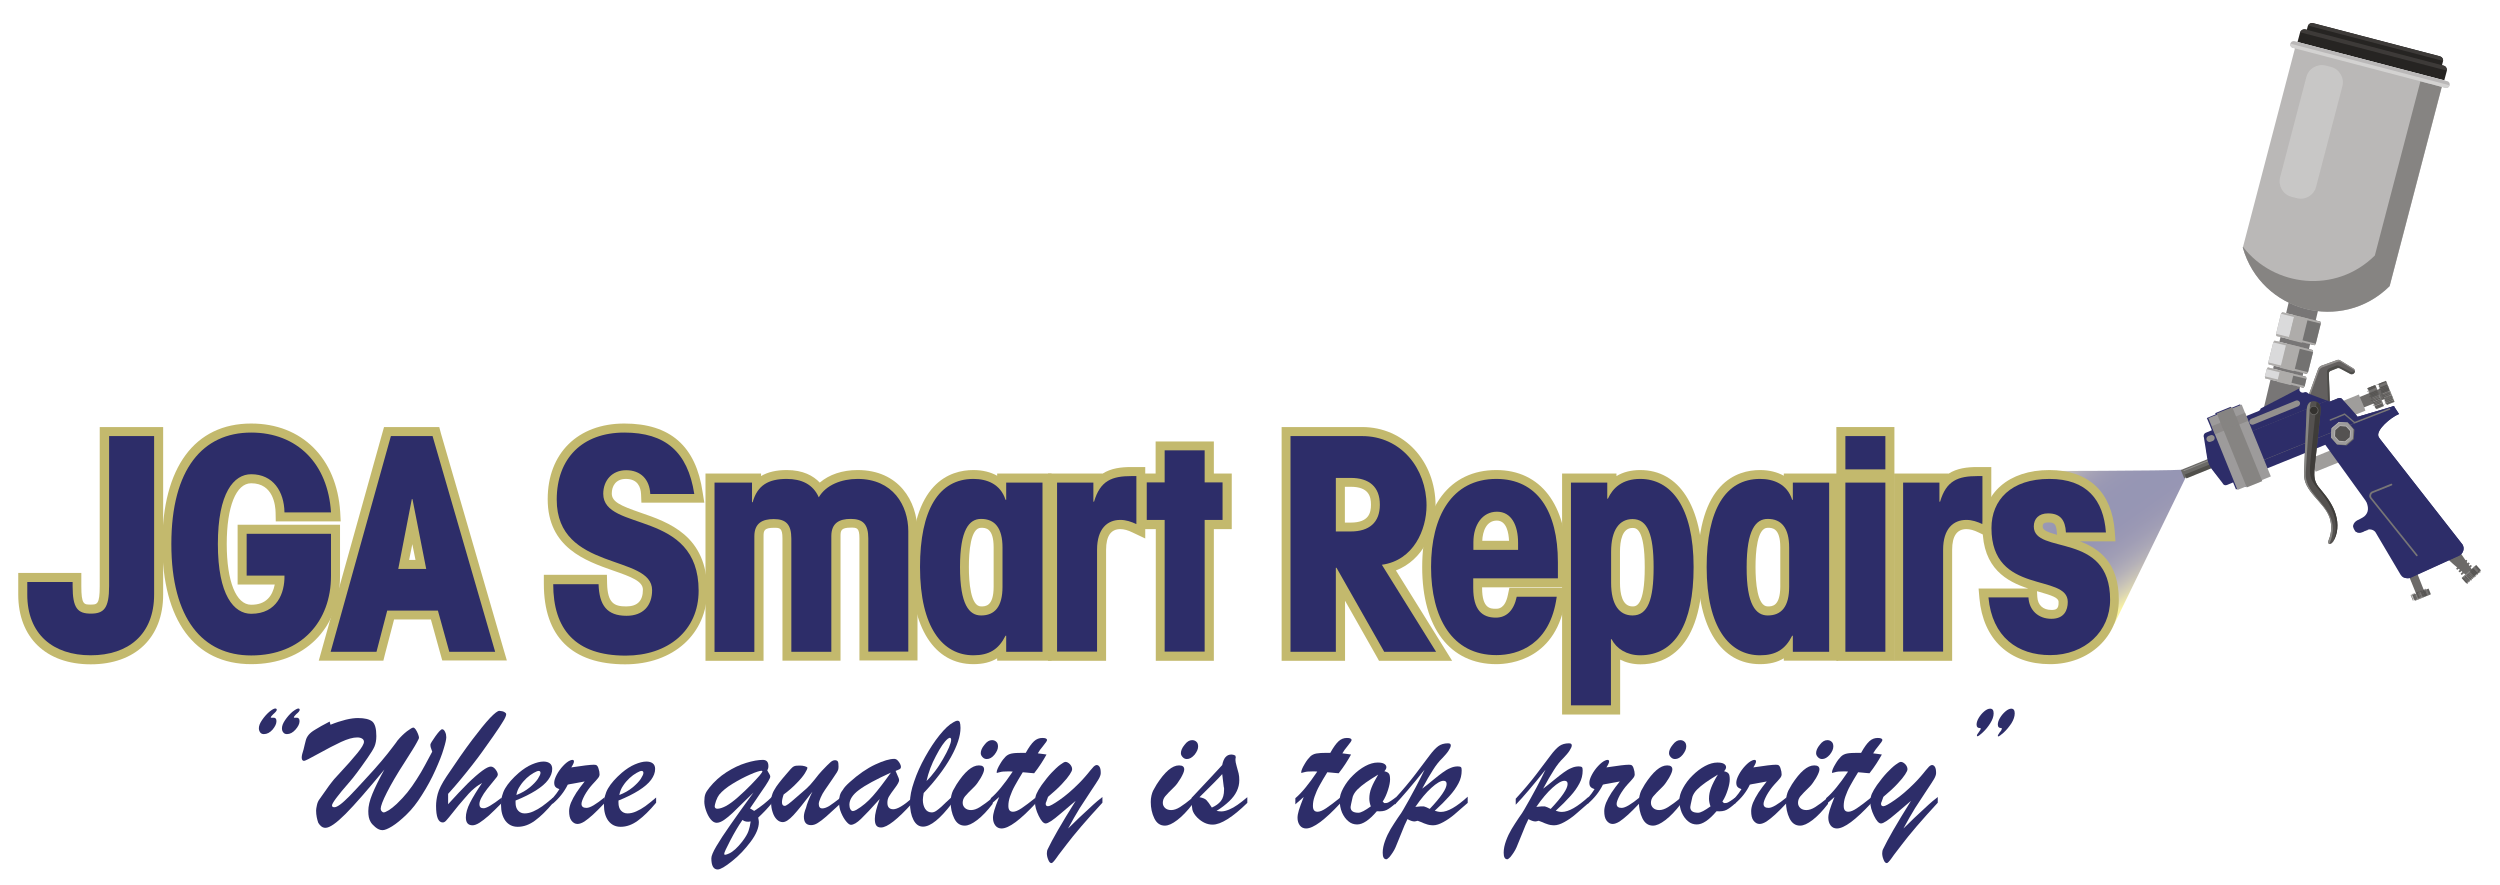 <?xml version="1.0" encoding="utf-8"?>
<!-- Generator: Adobe Illustrator 25.2.1, SVG Export Plug-In . SVG Version: 6.00 Build 0)  -->
<svg version="1.1" id="Layer_1" xmlns="http://www.w3.org/2000/svg" xmlns:xlink="http://www.w3.org/1999/xlink" x="0px" y="0px"
	 viewBox="0 0 1494 528.7" style="enable-background:new 0 0 1494 528.7;" xml:space="preserve">
<style type="text/css">
	.st0{opacity:0.5;}
	.st1{clip-path:url(#SVGID_2_);}
	.st2{clip-path:url(#SVGID_4_);fill:url(#SVGID_5_);}
	.st3{fill:#2D2D69;}
	.st4{fill:#C3B96D;}
	.st5{fill:#63605F;}
	.st6{clip-path:url(#SVGID_7_);fill:#93908E;}
	.st7{fill:#4D4C49;}
	.st8{fill:#6C6A68;}
	.st9{clip-path:url(#SVGID_9_);fill:#6C6A68;}
	.st10{clip-path:url(#SVGID_11_);fill:#6C6A68;}
	.st11{fill:#61605E;}
	.st12{opacity:0.64;}
	.st13{clip-path:url(#SVGID_13_);fill:#9F9D9B;}
	.st14{opacity:0.22;}
	.st15{clip-path:url(#SVGID_15_);fill:#9F9D9B;}
	.st16{fill:#474442;}
	.st17{fill:#575553;}
	.st18{opacity:0.4;}
	.st19{clip-path:url(#SVGID_17_);fill:#9F9D9B;}
	.st20{clip-path:url(#SVGID_19_);fill:#9F9D9B;}
	.st21{clip-path:url(#SVGID_21_);fill:#9F9D9B;}
	.st22{clip-path:url(#SVGID_23_);fill:#9F9D9B;}
	.st23{fill:#9F9D9B;}
	.st24{clip-path:url(#SVGID_25_);fill:#9F9D9B;}
	.st25{opacity:0.72;}
	.st26{clip-path:url(#SVGID_27_);fill:#9F9D9B;}
	.st27{clip-path:url(#SVGID_29_);fill:#9F9D9B;}
	.st28{fill:#787676;}
	.st29{clip-path:url(#SVGID_31_);fill:#6C6A68;}
	.st30{clip-path:url(#SVGID_33_);fill:#6C6A68;}
	.st31{clip-path:url(#SVGID_35_);fill:#9F9D9B;}
	.st32{clip-path:url(#SVGID_37_);fill:#9F9D9B;}
	.st33{clip-path:url(#SVGID_39_);fill:#9F9D9B;}
	.st34{clip-path:url(#SVGID_41_);fill:#6C6A68;}
	.st35{clip-path:url(#SVGID_43_);fill:#6C6A68;}
	.st36{clip-path:url(#SVGID_45_);fill:#9F9D9B;}
	.st37{clip-path:url(#SVGID_47_);fill:#9F9D9B;}
	.st38{clip-path:url(#SVGID_49_);fill:#9F9D9B;}
	.st39{clip-path:url(#SVGID_51_);fill:#6C6A68;}
	.st40{clip-path:url(#SVGID_53_);fill:#6C6A68;}
	.st41{clip-path:url(#SVGID_55_);fill:#6C6A68;}
	.st42{fill:#6A6966;}
	.st43{fill:#504F4B;}
	.st44{clip-path:url(#SVGID_57_);fill:#9F9D9B;}
	.st45{clip-path:url(#SVGID_59_);fill:#9F9D9B;}
	.st46{clip-path:url(#SVGID_61_);fill:#9F9D9B;}
	.st47{clip-path:url(#SVGID_63_);fill:#9F9D9B;}
	.st48{fill:#9D9B9B;}
	.st49{fill:#BAB8B7;}
	.st50{fill:#545251;}
	.st51{clip-path:url(#SVGID_65_);fill:#868482;}
	.st52{fill:#868482;}
	.st53{clip-path:url(#SVGID_67_);fill:#868482;}
	.st54{fill:#262422;}
	.st55{fill:#3D3A38;}
	.st56{opacity:0.58;}
	.st57{clip-path:url(#SVGID_69_);fill:#D3D2D1;}
	.st58{fill:#BAB8B8;}
	.st59{clip-path:url(#SVGID_71_);fill:#D3D2D1;}
	.st60{fill:#AEACAA;}
	.st61{fill:#DADADB;}
	.st62{fill:#737271;}
	.st63{clip-path:url(#SVGID_73_);fill:#AEACAA;}
	.st64{clip-path:url(#SVGID_75_);fill:#AEACAA;}
	.st65{clip-path:url(#SVGID_77_);fill:#AEACAA;}
	.st66{clip-path:url(#SVGID_79_);fill:#AEACAA;}
	.st67{clip-path:url(#SVGID_81_);fill:#AEACAA;}
	.st68{clip-path:url(#SVGID_83_);fill:#AEACAA;}
	.st69{fill:#54514F;}
	.st70{fill:#3E3C39;}
	.st71{fill:#878683;}
	.st72{fill:#34322F;}
	.st73{clip-path:url(#SVGID_85_);fill:#787676;}
	.st74{clip-path:url(#SVGID_87_);fill:#787676;}
	.st75{clip-path:url(#SVGID_89_);fill:#93908E;}
	.st76{clip-path:url(#SVGID_91_);fill:#93908E;}
</style>
<g>
	<g>
		<g class="st0">
			<g>
				<defs>
					<rect id="SVGID_1_" x="1211.8" y="280.7" width="94.2" height="108.8"/>
				</defs>
				<clipPath id="SVGID_2_">
					<use xlink:href="#SVGID_1_"  style="overflow:visible;"/>
				</clipPath>
				<g class="st1">
					<defs>
						<path id="SVGID_3_" d="M1304,280.7c-9.3,0.7-88.1,0.8-88.1,0.8l-4.1,39.4l41.1,46.9l-23.6,21.7l34.3-16.8l42.4-87"/>
					</defs>
					<clipPath id="SVGID_4_">
						<use xlink:href="#SVGID_3_"  style="overflow:visible;"/>
					</clipPath>
					
						<linearGradient id="SVGID_5_" gradientUnits="userSpaceOnUse" x1="-2.035" y1="544.232" x2="-1.019" y2="544.232" gradientTransform="matrix(53.52 75.675 75.675 -53.52 -39854.875 29562.891)">
						<stop  offset="0" style="stop-color:#F6E93B"/>
						<stop  offset="7.319175e-03" style="stop-color:#EBDD48"/>
						<stop  offset="3.937159e-02" style="stop-color:#BEB265"/>
						<stop  offset="7.416162e-02" style="stop-color:#968C70"/>
						<stop  offset="0.111" style="stop-color:#766E72"/>
						<stop  offset="0.15" style="stop-color:#5D5671"/>
						<stop  offset="0.193" style="stop-color:#4B456D"/>
						<stop  offset="0.24" style="stop-color:#3E396B"/>
						<stop  offset="0.293" style="stop-color:#343269"/>
						<stop  offset="0.36" style="stop-color:#2F2E69"/>
						<stop  offset="0.48" style="stop-color:#2D2D69"/>
						<stop  offset="0.563" style="stop-color:#302E69"/>
						<stop  offset="0.632" style="stop-color:#37336A"/>
						<stop  offset="0.696" style="stop-color:#423D6C"/>
						<stop  offset="0.757" style="stop-color:#534D6F"/>
						<stop  offset="0.816" style="stop-color:#6B6372"/>
						<stop  offset="0.873" style="stop-color:#8C8271"/>
						<stop  offset="0.93" style="stop-color:#B4A968"/>
						<stop  offset="0.983" style="stop-color:#E5D84D"/>
						<stop  offset="1" style="stop-color:#F6E93B"/>
						<stop  offset="1" style="stop-color:#F6E93B"/>
					</linearGradient>
					<polygon class="st2" points="1274.6,236.3 1357.3,353.2 1243.3,433.9 1160.5,316.9 					"/>
				</g>
			</g>
		</g>
		<path class="st3" d="M54.2,394.3c-25,0-40.6-14.9-40.6-39v-10.2H46v5.2c0,13.1,3,13.7,8.2,13.7s8.2-0.6,8.2-13.7v-92.4h32.4v97.4
			C94.8,379.4,79.2,394.3,54.2,394.3"/>
		<path class="st4" d="M92.1,260.6v94.7c0,23.9-15.5,36.3-37.9,36.3s-37.9-12.5-37.9-36.3v-7.5h27.1v2.5c0,13.2,3,16.4,10.9,16.4
			c7.8,0,10.9-3.2,10.9-16.4v-89.7H92.1 M97.5,255.2h-5.4H65h-5.4v5.4v89.7c0,11-1.6,11-5.5,11c-3.9,0-5.5,0-5.5-11v-2.5v-5.4h-5.4
			H16.3h-5.4v5.4v7.5c0,25.7,16.6,41.7,43.3,41.7s43.3-16,43.3-41.7v-94.7V255.2z"/>
		<path class="st3" d="M150.1,394.3c-32,0-50.4-25.2-50.4-69.3s18.4-69.3,50.4-69.3c28.7,0,48.5,19.7,50.4,50.2l0.2,2.8h-33.3l0-2.6
			c-0.1-9.7-4.7-20.1-17.3-20.1c-10.8,0-17.3,14.6-17.3,39c0,24.4,6.5,39,17.3,39c5.1,0,9.2-1.5,12.1-4.5c2.9-3,4.8-7.6,5.1-13
			h-22.5v-30.3h55.7v28C200.5,374.2,180.2,394.3,150.1,394.3"/>
		<path class="st4" d="M150.1,258.5c27.4,0,45.9,18.5,47.7,47.7h-27.8c-0.2-12.5-6.8-22.8-19.9-22.8c-10.3,0-19.9,11-19.9,41.7
			c0,30.6,9.6,41.7,19.9,41.7c15.5,0,20.1-12.5,19.9-22.8h-22.6V319h50.4v25.3c0,26.7-17.4,47.4-47.7,47.4
			c-28.8,0-47.7-21.7-47.7-66.6C102.4,280.2,121.3,258.5,150.1,258.5 M150.1,253.1c-33.7,0-53.1,26.2-53.1,71.9
			c0,45.7,19.3,71.9,53.1,71.9c31.7,0,53.1-21.2,53.1-52.7V319v-5.4h-5.4h-50.4h-5.4v5.4v24.9v5.4h5.4h16.8c-0.7,3.5-2,6.4-4,8.4
			c-2.4,2.5-5.7,3.7-10.1,3.7c-9,0-14.6-13.9-14.6-36.3c0-22.4,5.6-36.3,14.6-36.3c13.3,0,14.5,13.4,14.6,17.5l0.1,5.3h5.3h27.8h5.7
			l-0.3-5.7C201.2,273.8,180.4,253.1,150.1,253.1"/>
		<path class="st3" d="M266.4,392.2l-6.8-24.6h-26.2l-6.4,24.6h-33l37.5-134.2h29l38.9,134.2H266.4z M251.5,337.3l-5.1-26l-5.1,26
			H251.5z"/>
		<path class="st4" d="M258.5,260.6l37.4,128.9h-27.4l-6.8-24.6h-30.3l-6.4,24.6h-27.4l36-128.9H258.5z M238,340h16.7l-8.2-41.7
			h-0.4L238,340 M262.5,255.2h-4h-24.9h-4.1l-1.1,3.9l-36,128.9l-1.9,6.8h7.1H225h4.1l1-4l5.4-20.6h22l5.7,20.6l1.1,3.9h4.1h27.4
			h7.1l-2-6.8l-37.4-128.9L262.5,255.2z M244.5,334.6l1.9-9.4l1.9,9.4H244.5z"/>
		<path class="st3" d="M373.8,394.3c-30.1,0-45.9-15.7-45.9-45.4v-2.7h32.3l0.1,2.6c0.3,11.7,4.3,16.3,14.1,16.3
			c8.1,0,12.6-4.5,12.6-12.6c0-6.8-7.4-9.7-19.5-13.9c-16.7-5.8-37.5-13.1-37.5-40.2c0-26.2,16.5-42.6,43.1-42.6
			c25.9,0,40.4,12.7,44.5,38.9l0.5,3.1h-32l-0.1-2.6c-0.3-7.4-4.6-11.7-11.7-11.7c-7.6,0-11,5.7-11,11.4c0,7.1,7.1,9.9,18.8,13.9
			c16.1,5.5,38.2,13.1,38.2,44C420.1,377.6,401.5,394.3,373.8,394.3"/>
		<path class="st4" d="M373.1,258.5c24.4,0,37.9,11.4,41.8,36.7h-26.3c-0.4-8.7-5.7-14.2-14.4-14.2c-8.5,0-13.7,6.2-13.7,14.1
			c0,23,57,9.1,57,57.9c0,24-18.5,38.8-43.6,38.8c-30.1,0-43.3-15.8-43.3-42.7h27.1c0.4,12.6,5,18.9,16.7,18.9
			c10,0,15.3-6.1,15.3-15.3c0-21.7-57-11-57-54.1C332.7,273.9,348,258.5,373.1,258.5 M373.1,253.1c-27.8,0-45.8,17.8-45.8,45.2
			c0,29,22.7,36.9,39.2,42.7c11,3.8,17.7,6.4,17.7,11.4c0,6.7-3.3,10-10,10c-7.3,0-11.1-2.1-11.4-13.7l-0.1-5.2h-5.2h-27.1h-5.4v5.4
			c0,31.5,16.8,48.1,48.6,48.1c28.8,0,49-18.2,49-44.2c0-32.8-23.1-40.7-40-46.5c-11.8-4.1-17-6.4-17-11.4c0-4.2,2.2-8.7,8.4-8.7
			c7.2,0,8.9,5,9.1,9.1l0.2,5.1h5.1h26.3h6.2l-1-6.2C415.9,266.6,400.5,253.1,373.1,253.1"/>
		<path class="st3" d="M516.2,392.2v-70.3c0-7.7-2.6-9.1-7.8-9.1c-7.4,0-8.9,3.1-8.9,7.6v71.7h-29.2v-70.3c0-7.7-2.6-9.1-7.8-9.1
			c-7.4,0-8.9,3.1-8.9,7.6v71.7h-29.2V285.7h27.8v4.4c4-4.4,9.9-6.5,18-6.5c8.8,0,15.5,3,19.5,8.8c5-5.6,13.2-8.8,22.8-8.8
			c22.8,0,32.9,17.1,32.9,34v74.6H516.2z"/>
		<path class="st4" d="M512.5,286.2c21,0,30.3,15.7,30.3,31.3v71.9h-23.9v-67.6c0-8.5-3.2-11.7-10.5-11.7c-6.9,0-11.6,2.5-11.6,10.3
			v69.1h-23.9v-67.6c0-8.5-3.2-11.7-10.5-11.7c-6.9,0-11.6,2.5-11.6,10.3v69.1H427V288.4h22.4v11.7h0.4c2.8-10,9.3-13.9,20.3-13.9
			c8.9,0,15.8,3.2,19.2,11C493.6,289.8,502.9,286.2,512.5,286.2 M512.5,280.9c-9.1,0-17,2.7-22.6,7.5c-3.9-4.1-10-7.5-19.8-7.5
			c-6.2,0-11.3,1.2-15.3,3.6V283h-5.4H427h-5.4v5.4v101.1v5.4h5.4h23.9h5.4v-5.4v-69.1c0-3.2,0.3-5,6.2-5c3.5,0,5.1,0,5.1,6.4v67.6
			v5.4h5.4h23.9h5.4v-5.4v-69.1c0-3.2,0.3-5,6.2-5c3.5,0,5.1,0,5.1,6.4v67.6v5.4h5.4h23.9h5.4v-5.4v-71.9
			C548.1,299.3,537.1,280.9,512.5,280.9"/>
		<path class="st3" d="M581.7,394.3c-21.6,0-34.5-20.7-34.5-55.4c0-35.7,12.3-55.4,34.5-55.4c7.2,0,12.9,2.1,16.9,6.1v-4h27.1v106.5
			h-27.1v-4.2C594.4,392.3,588.9,394.3,581.7,394.3 M586.3,312.8c-6.6,0-10,8.8-10,26.2c0,17.4,3.4,26.2,10,26.2
			c4.4,0,10.1-1.5,10.1-14.4v-23.5C596.4,314.3,590.6,312.8,586.3,312.8"/>
		<path class="st4" d="M581.7,286.2c8,0,16.2,3,19.2,12.5h0.4v-10.3H623v101.1h-21.7v-9.6h-0.4c-4.1,8.2-9.8,11.7-19.2,11.7
			c-18.2,0-31.9-16.4-31.9-52.7C549.8,304.7,561,286.2,581.7,286.2 M586.3,367.8c8.2,0,12.8-5.3,12.8-17.1v-23.5
			c0-11.7-4.6-17.1-12.8-17.1c-7.1,0-12.6,6.4-12.6,28.8C573.7,361.4,579.2,367.8,586.3,367.8 M581.7,280.9
			c-13.9,0-37.2,7.5-37.2,58c0,36.3,13.9,58,37.2,58c5.6,0,10.3-1.1,14.2-3.5v1.4h5.4H623h5.4v-5.4V288.4V283H623h-21.7h-5.4v1.3
			C592,282.1,587.1,280.9,581.7,280.9 M586.3,362.4c-6.3,0-7.3-14.7-7.3-23.5c0-8.8,0.9-23.5,7.3-23.5c2.6,0,7.5,0,7.5,11.7v23.5
			C593.8,362.4,588.9,362.4,586.3,362.4"/>
		<path class="st3" d="M629,392.2V285.7h27.1v3.3c4.7-5.8,11.5-7.3,20.1-7.3h5.5v35.7l-3.8-1.8c-3.2-1.5-5.9-2.2-8.5-2.2
			c-7.2,0-11.2,5.4-11.2,15.1v63.6H629z"/>
		<path class="st4" d="M679.1,284.4v28.8c-3-1.4-6.2-2.5-9.6-2.5c-7.8,0-13.9,5.3-13.9,17.8v60.9h-23.9V288.4h21.7v11.4h0.4
			c3.7-12.6,10.7-15.3,22.4-15.3H679.1 M684.4,279.1h-5.4h-2.8c-6.2,0-12.3,0.7-17.4,4V283h-5.4h-21.7h-5.4v5.4v101.1v5.4h5.4h23.9
			h5.4v-5.4v-60.9c0-8.3,2.9-12.4,8.5-12.4c2.1,0,4.5,0.6,7.3,2l7.6,3.6v-8.4v-28.8V279.1z"/>
		<polygon class="st3" points="693.3,392.2 693.3,313.5 682.6,313.5 682.6,285.7 693.3,285.7 693.3,266.5 722.5,266.5 722.5,285.7 
			733.2,285.7 733.2,313.5 722.5,313.5 722.5,392.2 		"/>
		<path class="st4" d="M719.9,269.1v19.2h10.7v22.4h-10.7v78.7H696v-78.7h-10.7v-22.4H696v-19.2H719.9z M725.2,263.8h-5.4H696h-5.4
			v5.4V283h-5.3H680v5.4v22.4v5.4h5.4h5.3v73.3v5.4h5.4h23.9h5.4v-5.4v-73.3h5.3h5.4v-5.4v-22.4V283h-5.4h-5.3v-13.9V263.8z"/>
		<path class="st3" d="M825.6,392.2L801,348.8v43.4h-32.4V257.9H814c23.4,0,41.1,19,41.1,44.2c0,15.3-7.9,32.7-25.1,37.3l32.9,52.8
			H825.6z M807.2,314.9c9.8,0,14.8-4.5,14.8-13.3c0-8.9-5-13.3-14.8-13.3H801v26.7H807.2z"/>
		<path class="st4" d="M814,260.6c23.1,0,38.5,19.2,38.5,41.5c0,14.4-7.7,32.8-26.7,35.4l32.4,52h-31l-28.5-50.2h-0.4v50.2h-27.1
			V260.6H814 M798.3,317.6h8.9c11,0,17.4-5.3,17.4-16c0-10.7-6.4-16-17.4-16h-8.9V317.6 M814,255.2h-42.7h-5.4v5.4v128.9v5.4h5.4
			h27.1h5.4v-5.4v-30.5l18.8,33.2l1.5,2.7h3.1h31h9.6l-5.1-8.2l-28.5-45.8c16.2-6.2,23.7-23.5,23.7-38.8
			C857.8,275.4,839,255.2,814,255.2 M803.7,290.9h3.5c10.7,0,12.1,5.7,12.1,10.7c0,5-1.4,10.7-12.1,10.7h-3.5V290.9z"/>
		<path class="st3" d="M894.2,394.3c-26.1,0-41.7-20.7-41.7-55.4c0-34.7,15.6-55.4,41.7-55.4c25.1,0,39.5,19.1,39.5,52.5v12.3h-50.6
			v3c0,13.4,5.8,15.1,10.9,15.1c5.1,0,8.4-3.5,9.8-10.3l0.4-2.1h29.1l-0.4,3C928.4,390.7,904.3,394.3,894.2,394.3 M904.5,325.9v-1.6
			c0-4.8-1-15.8-10-15.8c-7.9,0-11.4,7.8-11.4,15.5v2H904.5z"/>
		<path class="st4" d="M894.2,286.2c24.4,0,36.8,19.2,36.8,49.8v9.6h-50.6v5.7c0,13.2,5.3,17.8,13.5,17.8c6.1,0,10.7-3.9,12.5-12.5
			h23.9c-3.9,28.8-23.1,34.9-36.1,34.9c-26.5,0-39-22.4-39-52.7C855.2,308.7,867.6,286.2,894.2,286.2 M880.5,328.6h26.7v-4.3
			c0-10.3-3.9-18.5-12.6-18.5c-8.7,0-14.1,7.8-14.1,18.2V328.6 M894.2,280.9c-27.8,0-44.3,21.7-44.3,58c0,36.3,16.6,58,44.3,58
			c8.5,0,36.5-2.9,41.4-39.5l0.8-6.1h-6.1h-23.9h-4.4l-0.9,4.3c-1.7,8.2-5.7,8.2-7.2,8.2c-3.1,0-8.2,0-8.2-12.4V351H931h5.4v-5.4
			v-9.6C936.4,301.5,920.6,280.9,894.2,280.9 M885.8,323.2c0.2-5.7,2.5-12.1,8.7-12.1c6,0,7.1,7.7,7.3,12.1H885.8z"/>
		<path class="st3" d="M936.2,424.2V285.7h27.1v4.2c3.6-3.5,8.9-6.3,16.9-6.3c21.6,0,34.5,20.7,34.5,55.4
			c0,35.7-12.3,55.4-34.5,55.4c-5.8,0-10.9-1.8-14.8-5.1v35H936.2z M975.6,312.8c-8.4,0-10.1,9.2-10.1,16.9v18.5
			c0,7.7,1.8,16.9,10.1,16.9c4.6,0,10-3,10-26.2S980.2,312.8,975.6,312.8"/>
		<path class="st4" d="M980.2,286.2c18.2,0,31.9,16.4,31.9,52.7c0,34.2-11.2,52.7-31.9,52.7c-8,0-14.2-3.9-17.1-9.6h-0.4v39.5h-23.9
			V288.4h21.7v9.6h0.4C963.8,291.6,969.5,286.2,980.2,286.2 M975.6,367.8c9.1,0,12.6-9.3,12.6-28.8c0-19.6-3.6-28.8-12.6-28.8
			c-7.8,0-12.8,6.4-12.8,19.6v18.5C962.8,361.4,967.7,367.8,975.6,367.8 M980.2,280.9c-5.4,0-10.2,1.2-14.2,3.6V283h-5.4h-21.7h-5.4
			v5.4v133.2v5.4h5.4h23.9h5.4v-5.4v-27.4c3.6,1.8,7.7,2.8,12.1,2.8c13.9,0,37.2-7.5,37.2-58C1017.4,302.6,1003.5,280.9,980.2,280.9
			 M975.6,362.4c-6.2,0-7.5-7.7-7.5-14.2v-18.5c0-6.5,1.3-14.2,7.5-14.2c2,0,7.3,0,7.3,23.5C982.9,362.4,977.6,362.4,975.6,362.4"/>
		<path class="st3" d="M1051.8,394.3c-21.6,0-34.5-20.7-34.5-55.4c0-35.7,12.3-55.4,34.5-55.4c7.2,0,12.9,2.1,16.9,6.1v-4h27.1
			v106.5h-27.1v-4.2C1064.5,392.3,1059,394.3,1051.8,394.3 M1056.4,312.8c-6.6,0-10,8.8-10,26.2c0,17.4,3.4,26.2,10,26.2
			c4.4,0,10.1-1.5,10.1-14.4v-23.5C1066.5,314.3,1060.7,312.8,1056.4,312.8"/>
		<path class="st4" d="M1051.8,286.2c8,0,16.2,3,19.2,12.5h0.4v-10.3h21.7v101.1h-21.7v-9.6h-0.4c-4.1,8.2-9.8,11.7-19.2,11.7
			c-18.2,0-31.9-16.4-31.9-52.7C1019.9,304.7,1031.1,286.2,1051.8,286.2 M1056.4,367.8c8.2,0,12.8-5.3,12.8-17.1v-23.5
			c0-11.7-4.6-17.1-12.8-17.1c-7.1,0-12.6,6.4-12.6,28.8C1043.7,361.4,1049.3,367.8,1056.4,367.8 M1051.8,280.9
			c-13.9,0-37.2,7.5-37.2,58c0,36.3,13.9,58,37.2,58c5.6,0,10.3-1.1,14.2-3.5v1.4h5.4h21.7h5.4v-5.4V288.4V283h-5.4h-21.7h-5.4v1.3
			C1062,282.1,1057.2,280.9,1051.8,280.9 M1056.4,362.4c-6.3,0-7.3-14.7-7.3-23.5c0-8.8,0.9-23.5,7.3-23.5c2.6,0,7.5,0,7.5,11.7
			v23.5C1063.8,362.4,1059,362.4,1056.4,362.4"/>
		<path class="st3" d="M1100.2,285.7h29.2v106.5h-29.2V285.7z M1100.2,257.9h29.2v25.3h-29.2V257.9z"/>
		<path class="st4" d="M1126.7,280.5h-23.9v-19.9h23.9V280.5z M1126.7,389.5h-23.9V288.4h23.9V389.5z M1132.1,255.2h-5.4h-23.9h-5.4
			v5.4v19.9v5.4v2.5v101.1v5.4h5.4h23.9h5.4v-5.4V288.4V283v-2.5v-19.9V255.2z"/>
		<path class="st3" d="M1134.7,392.2V285.7h27.1v3.3c4.7-5.8,11.5-7.3,20.1-7.3h5.5v35.7l-3.8-1.8c-3.2-1.5-5.9-2.2-8.5-2.2
			c-7.2,0-11.2,5.4-11.2,15.1v63.6H1134.7z"/>
		<path class="st4" d="M1184.7,284.4v28.8c-3-1.4-6.2-2.5-9.6-2.5c-7.8,0-13.9,5.3-13.9,17.8v60.9h-23.9V288.4h21.7v11.4h0.4
			c3.7-12.6,10.7-15.3,22.4-15.3H1184.7 M1190,279.1h-5.4h-2.8c-6.2,0-12.3,0.7-17.4,4V283h-5.4h-21.7h-5.4v5.4v101.1v5.4h5.4h23.9
			h5.4v-5.4v-60.9c0-8.3,2.9-12.4,8.5-12.4c2.1,0,4.5,0.6,7.3,2l7.6,3.6v-8.4v-28.8V279.1z"/>
		<path class="st3" d="M1225.2,394.3c-22.7,0-37.4-13.8-39.5-37l-0.3-2.9h29.3l0.1,2.6c0.3,6.2,4.6,10.3,11,10.3
			c3.1,0,7.1-0.8,7.1-7.5c0-4.6-5-6.2-13.8-8.7c-13.4-3.8-31.8-9-31.8-35.5c0-19.8,14.3-32,37.2-32c22.2,0,34.9,11.9,36.5,34.5
			l0.2,2.9h-29.3l-0.1-2.5c-0.3-7.4-3.3-8.8-8-8.8c-2.7,0-5.9,0.9-5.9,5.2c0,4.3,4.1,5.8,13.6,8.3c13.5,3.5,32,8.4,32,35.5
			C1263.7,378.9,1247.1,394.3,1225.2,394.3"/>
		<path class="st4" d="M1224.7,286.2c22.3,0,32.4,12.5,33.8,32h-23.9c-0.4-7.5-3.4-11.4-10.7-11.4c-5.5,0-8.5,3.2-8.5,7.8
			c0,17.3,45.6,2.5,45.6,43.8c0,18.9-15,33.1-35.8,33.1c-19.4,0-34.7-10.7-36.9-34.5h23.9c0.4,7.7,5.9,12.8,13.7,12.8
			c7.7,0,9.8-5.2,9.8-10.1c0-17.3-45.6-3.7-45.6-44.1C1190.1,298.7,1201.9,286.2,1224.7,286.2 M1224.7,280.9
			c-24.2,0-39.9,13.6-39.9,34.7c0,24.2,14.7,32,27.3,36.1h-23.8h-5.9l0.5,5.8c2.2,24.7,18,39.4,42.2,39.4
			c23.5,0,41.1-16.5,41.1-38.5c0-22.1-11.7-30.5-23.2-34.9h15.4h5.8l-0.4-5.7C1262.1,294,1248.2,280.9,1224.7,280.9 M1229.3,319.6
			c-6.3-1.7-8.6-2.9-8.6-4.9c0-1,0-2.5,3.2-2.5c3.2,0,5,0.3,5.3,6.3L1229.3,319.6z M1225.9,364.5c-5,0-8.1-2.9-8.4-7.7l-0.2-3.5
			c0.4,0.1,0.8,0.2,1.1,0.3c8,2.3,11.8,3.6,11.8,6.1C1230.4,364.2,1228.4,364.5,1225.9,364.5"/>
		<path class="st5" d="M1406.4,220.2l-7.7-4.7h0l-0.3-0.2c-0.5-0.3-1-0.3-1.6-0.2l-9.4,3.4c-0.1,0-0.1,0-0.2,0.1
			c-0.9,0.4-1.6,1.1-1.9,2l-4.6,12.7l-1.1,2.8l12.7,4.7l-0.3-9.2l-0.3-8.2c0-0.8,0.4-1.5,1.1-1.7l4-1.6c0.5-0.2,1-0.1,1.5,0.1
			c0,0,0,0,0,0l0.4,0.2l5.8,3.1c0.5,0.3,1.1,0.3,1.6,0.1C1407.5,222.9,1407.7,221,1406.4,220.2"/>
		<g>
			<g>
				<defs>
					<rect id="SVGID_6_" x="1379.7" y="215.1" width="27.5" height="21.3"/>
				</defs>
				<clipPath id="SVGID_7_">
					<use xlink:href="#SVGID_6_"  style="overflow:visible;"/>
				</clipPath>
				<path class="st6" d="M1407.2,221.4c-0.1-0.1-0.2-0.1-0.3-0.2l-7.7-4.7l-0.3-0.2c-0.5-0.3-1-0.3-1.6-0.2l-9.4,3.4
					c-0.1,0-0.1,0-0.2,0.1c-0.9,0.4-1.6,1.1-1.9,2l-4.6,12.7l-0.8,2.1l-0.8-0.3l1.1-2.8l4.6-12.7c0.3-0.9,1-1.6,1.9-2
					c0.1,0,0.1,0,0.2-0.1l9.4-3.4c0.5-0.2,1.1-0.1,1.6,0.2l0.3,0.2l7.7,4.7C1406.9,220.5,1407.1,220.9,1407.2,221.4"/>
			</g>
		</g>
		<path class="st7" d="M1407.2,221.3c0.2,0.8-0.1,1.8-1.1,2.1c-0.5,0.2-1.1,0.2-1.6-0.1l-5.8-3.1l-0.4-0.2l0,0
			c-0.5-0.2-1-0.3-1.5-0.1l-4,1.6c-0.7,0.3-1.2,1-1.1,1.7l0.3,8.2l0.3,9.2l-1.1-0.4l-0.3-9.3l-0.3-8.8c0-0.8,0.5-1.6,1.2-1.9
			l4.3-1.7c0.5-0.2,1.1-0.1,1.6,0.1c0,0,0,0,0,0l0.4,0.2l6.2,3.2c0.5,0.3,1.2,0.3,1.7,0.1C1406.7,222.2,1407,221.8,1407.2,221.3"/>
		<path class="st8" d="M1424.4,231.4l2.5,6.3l-28.8,11.7l-0.2-0.6l-0.4-1c-2.7,0.5-0.8-1-0.7-1.8c0-0.3-0.8-0.3-0.3-0.7
			c0.5-0.4-1.1,0-0.2-0.6l-0.3-0.6l-0.4-0.9L1424.4,231.4z"/>
		<g>
			<g>
				<defs>
					<rect id="SVGID_8_" x="1395.9" y="232.3" width="29.3" height="12.9"/>
				</defs>
				<clipPath id="SVGID_9_">
					<use xlink:href="#SVGID_8_"  style="overflow:visible;"/>
				</clipPath>
				<path class="st9" d="M1424.7,232.3l0.5,1.2l-28.8,11.7c0.5-0.4-1.1,0-0.2-0.6l-0.3-0.6L1424.7,232.3z"/>
			</g>
		</g>
		<g>
			<g>
				<defs>
					<rect id="SVGID_10_" x="1396" y="234.2" width="30.6" height="14.5"/>
				</defs>
				<clipPath id="SVGID_11_">
					<use xlink:href="#SVGID_10_"  style="overflow:visible;"/>
				</clipPath>
				<path class="st10" d="M1425.5,234.2l1.1,2.8l-28.8,11.7l-0.4-1c-2.7,0.5-0.8-1-0.7-1.8L1425.5,234.2z"/>
			</g>
		</g>
		
			<rect x="1416.8" y="230.3" transform="matrix(0.927 -0.376 0.376 0.927 15.028 551.131)" class="st11" width="4.9" height="13.6"/>
		<g class="st12">
			<g>
				<defs>
					<rect id="SVGID_12_" x="1416.7" y="235.5" width="7" height="7.8"/>
				</defs>
				<clipPath id="SVGID_13_">
					<use xlink:href="#SVGID_12_"  style="overflow:visible;"/>
				</clipPath>
				
					<rect x="1417.8" y="236.2" transform="matrix(0.927 -0.376 0.376 0.927 14.183 551.592)" class="st13" width="4.9" height="6.5"/>
			</g>
		</g>
		<g class="st14">
			<g>
				<defs>
					<rect id="SVGID_14_" x="1419.2" y="241.5" width="4.9" height="2.7"/>
				</defs>
				<clipPath id="SVGID_15_">
					<use xlink:href="#SVGID_14_"  style="overflow:visible;"/>
				</clipPath>
				
					<rect x="1419.2" y="242.4" transform="matrix(0.927 -0.375 0.375 0.927 12.72 551.096)" class="st15" width="4.9" height="0.9"/>
			</g>
		</g>
		<polygon class="st16" points="1419.2,230.4 1419.3,230.7 1414.8,232.5 1414.7,232.3 		"/>
		<polygon class="st17" points="1419.1,230.2 1419.2,230.5 1414.7,232.3 1414.6,232 		"/>
		<polygon class="st16" points="1419.5,231.2 1419.6,231.4 1415.1,233.3 1415,233.1 		"/>
		<polygon class="st17" points="1419.4,230.9 1419.5,231.2 1415,233.1 1414.9,232.8 		"/>
		
			<rect x="1415.2" y="232.9" transform="matrix(0.926 -0.376 0.376 0.926 16.502 550.518)" class="st16" width="4.9" height="0.2"/>
		<polygon class="st17" points="1419.7,231.7 1419.9,232 1415.3,233.8 1415.2,233.5 		"/>
		<polygon class="st16" points="1420.2,232.7 1420.3,233 1415.7,234.8 1415.6,234.6 		"/>
		<polygon class="st17" points="1420,232.5 1420.2,232.8 1415.6,234.6 1415.5,234.3 		"/>
		<polygon class="st16" points="1420.5,233.5 1420.6,233.7 1416,235.6 1415.9,235.4 		"/>
		<polygon class="st17" points="1420.4,233.2 1420.5,233.5 1415.9,235.4 1415.8,235.1 		"/>
		<polygon class="st16" points="1420.8,234.3 1420.9,234.5 1416.3,236.3 1416.2,236.1 		"/>
		<polygon class="st17" points="1420.7,234 1420.8,234.3 1416.2,236.1 1416.1,235.8 		"/>
		
			<rect x="1416.4" y="236" transform="matrix(0.926 -0.376 0.376 0.926 15.438 551.213)" class="st16" width="4.9" height="0.2"/>
		<polygon class="st17" points="1421,234.8 1421.1,235.1 1416.6,236.9 1416.4,236.6 		"/>
		<polygon class="st16" points="1421.4,235.8 1421.5,236 1417,237.9 1416.9,237.7 		"/>
		<polygon class="st17" points="1421.3,235.5 1421.4,235.8 1416.9,237.7 1416.7,237.4 		"/>
		<polygon class="st16" points="1421.7,236.6 1421.8,236.8 1417.3,238.6 1417.2,238.4 		"/>
		<polygon class="st17" points="1421.6,236.3 1421.7,236.6 1417.2,238.4 1417.1,238.1 		"/>
		
			<rect x="1417.3" y="238.3" transform="matrix(0.926 -0.376 0.376 0.926 14.641 551.734)" class="st16" width="4.9" height="0.2"/>
		<polygon class="st17" points="1421.9,237.1 1422,237.4 1417.5,239.2 1417.4,238.9 		"/>
		
			<rect x="1417.7" y="239" transform="matrix(0.926 -0.378 0.378 0.926 14.892 554.222)" class="st16" width="4.9" height="0.2"/>
		<polygon class="st17" points="1422.2,237.8 1422.4,238.1 1417.8,240 1417.7,239.7 		"/>
		<polygon class="st16" points="1422.7,238.9 1422.7,239.1 1418.2,241 1418.1,240.7 		"/>
		<polygon class="st17" points="1422.5,238.6 1422.7,238.9 1418.1,240.8 1418,240.5 		"/>
		<polygon class="st16" points="1423,239.7 1423.1,239.9 1418.5,241.7 1418.4,241.5 		"/>
		<polygon class="st17" points="1422.9,239.4 1423,239.7 1418.4,241.5 1418.3,241.2 		"/>
		
			<rect x="1418.6" y="241.3" transform="matrix(0.926 -0.376 0.376 0.926 13.577 552.428)" class="st16" width="4.9" height="0.2"/>
		<polygon class="st17" points="1423.2,240.1 1423.3,240.4 1418.7,242.3 1418.6,242 		"/>
		<polygon class="st16" points="1423.6,241.2 1423.7,241.4 1419.1,243.3 1419,243 		"/>
		
			<rect x="1418.8" y="241.8" transform="matrix(0.927 -0.376 0.376 0.927 13.351 552.35)" class="st17" width="4.9" height="0.3"/>
		<polygon class="st16" points="1423.9,242 1424,242.2 1419.4,244 1419.4,243.8 		"/>
		<polygon class="st17" points="1423.8,241.7 1423.9,242 1419.4,243.8 1419.2,243.5 		"/>
		<g class="st18">
			<g>
				<defs>
					<rect id="SVGID_16_" x="1415" y="231.3" width="5.1" height="3.3"/>
				</defs>
				<clipPath id="SVGID_17_">
					<use xlink:href="#SVGID_16_"  style="overflow:visible;"/>
				</clipPath>
				
					<rect x="1415.1" y="232.1" transform="matrix(0.927 -0.376 0.376 0.927 16.508 550.321)" class="st19" width="4.9" height="1.5"/>
			</g>
		</g>
		
			<rect x="1423.1" y="227.7" transform="matrix(0.927 -0.376 0.376 0.927 16.472 553.406)" class="st11" width="4.9" height="13.6"/>
		<g class="st12">
			<g>
				<defs>
					<rect id="SVGID_18_" x="1423" y="233" width="7" height="7.8"/>
				</defs>
				<clipPath id="SVGID_19_">
					<use xlink:href="#SVGID_18_"  style="overflow:visible;"/>
				</clipPath>
				
					<rect x="1424.1" y="233.7" transform="matrix(0.927 -0.376 0.376 0.927 15.624 553.854)" class="st20" width="4.9" height="6.5"/>
			</g>
		</g>
		<g class="st14">
			<g>
				<defs>
					<rect id="SVGID_20_" x="1425.5" y="239" width="4.9" height="2.7"/>
				</defs>
				<clipPath id="SVGID_21_">
					<use xlink:href="#SVGID_20_"  style="overflow:visible;"/>
				</clipPath>
				
					<rect x="1425.5" y="239.9" transform="matrix(0.927 -0.376 0.376 0.927 14.455 554.699)" class="st21" width="4.9" height="0.9"/>
			</g>
		</g>
		
			<rect x="1420.8" y="228.8" transform="matrix(0.926 -0.376 0.376 0.926 18.458 552.351)" class="st16" width="4.9" height="0.2"/>
		
			<rect x="1420.7" y="228.5" transform="matrix(0.927 -0.376 0.376 0.927 18.496 552.099)" class="st17" width="4.9" height="0.3"/>
		
			<rect x="1421.2" y="229.6" transform="matrix(0.926 -0.378 0.378 0.926 18.726 554.839)" class="st16" width="4.9" height="0.2"/>
		
			<rect x="1421.1" y="229.3" transform="matrix(0.927 -0.376 0.376 0.927 18.23 552.273)" class="st17" width="4.9" height="0.3"/>
		<polygon class="st16" points="1426.1,229.4 1426.2,229.6 1421.7,231.5 1421.6,231.3 		"/>
		<polygon class="st17" points="1426,229.1 1426.2,229.4 1421.6,231.3 1421.5,231 		"/>
		<polygon class="st16" points="1426.5,230.2 1426.5,230.4 1422,232.3 1421.9,232 		"/>
		<polygon class="st17" points="1426.3,229.9 1426.5,230.2 1421.9,232.1 1421.8,231.8 		"/>
		
			<rect x="1422.1" y="231.9" transform="matrix(0.926 -0.376 0.376 0.926 17.394 553.046)" class="st16" width="4.9" height="0.2"/>
		
			<rect x="1422" y="231.6" transform="matrix(0.927 -0.376 0.376 0.927 17.433 552.794)" class="st17" width="4.9" height="0.3"/>
		<polygon class="st16" points="1427.1,231.7 1427.2,231.9 1422.6,233.8 1422.5,233.6 		"/>
		
			<rect x="1422.3" y="232.4" transform="matrix(0.927 -0.376 0.376 0.927 17.167 552.967)" class="st17" width="4.9" height="0.3"/>
		<polygon class="st16" points="1427.4,232.5 1427.5,232.7 1422.9,234.6 1422.8,234.3 		"/>
		<polygon class="st17" points="1427.3,232.2 1427.4,232.5 1422.9,234.4 1422.7,234.1 		"/>
		<polygon class="st16" points="1427.7,233.3 1427.8,233.5 1423.2,235.3 1423.2,235.1 		"/>
		<polygon class="st17" points="1427.6,233 1427.7,233.3 1423.2,235.1 1423,234.8 		"/>
		
			<rect x="1423.3" y="234.9" transform="matrix(0.926 -0.376 0.376 0.926 16.33 553.74)" class="st16" width="4.9" height="0.2"/>
		
			<rect x="1423.2" y="234.7" transform="matrix(0.927 -0.376 0.376 0.927 16.369 553.488)" class="st17" width="4.9" height="0.3"/>
		<polygon class="st16" points="1428.3,234.8 1428.4,235 1423.9,236.9 1423.8,236.6 		"/>
		
			<rect x="1423.5" y="235.4" transform="matrix(0.926 -0.377 0.377 0.926 16.469 555.276)" class="st17" width="4.9" height="0.3"/>
		<polygon class="st16" points="1428.6,235.6 1428.7,235.8 1424.2,237.6 1424.1,237.4 		"/>
		<polygon class="st17" points="1428.5,235.3 1428.6,235.6 1424.1,237.4 1424,237.1 		"/>
		
			<rect x="1424.3" y="237.2" transform="matrix(0.926 -0.376 0.376 0.926 15.532 554.261)" class="st16" width="4.9" height="0.2"/>
		
			<rect x="1424.2" y="237" transform="matrix(0.927 -0.376 0.376 0.927 15.572 554.009)" class="st17" width="4.9" height="0.3"/>
		
			<rect x="1424.6" y="238" transform="matrix(0.926 -0.378 0.378 0.926 15.789 556.76)" class="st16" width="4.9" height="0.2"/>
		
			<rect x="1424.5" y="237.7" transform="matrix(0.927 -0.376 0.376 0.927 15.306 554.182)" class="st17" width="4.9" height="0.3"/>
		<polygon class="st16" points="1429.6,237.9 1429.7,238.1 1425.1,239.9 1425,239.7 		"/>
		<polygon class="st17" points="1429.5,237.6 1429.6,237.9 1425,239.7 1424.9,239.4 		"/>
		<polygon class="st16" points="1429.9,238.6 1430,238.9 1425.4,240.7 1425.3,240.5 		"/>
		<polygon class="st17" points="1429.8,238.4 1429.9,238.7 1425.3,240.5 1425.2,240.2 		"/>
		
			<rect x="1425.5" y="240.3" transform="matrix(0.926 -0.376 0.376 0.926 14.469 554.956)" class="st16" width="4.9" height="0.2"/>
		
			<rect x="1425.4" y="240" transform="matrix(0.927 -0.376 0.376 0.927 14.508 554.703)" class="st17" width="4.9" height="0.3"/>
		<g class="st18">
			<g>
				<defs>
					<rect id="SVGID_22_" x="1421.3" y="228.7" width="5.1" height="3.3"/>
				</defs>
				<clipPath id="SVGID_23_">
					<use xlink:href="#SVGID_22_"  style="overflow:visible;"/>
				</clipPath>
				
					<rect x="1421.4" y="229.6" transform="matrix(0.927 -0.376 0.376 0.927 17.738 551.655)" class="st22" width="4.9" height="1.5"/>
			</g>
		</g>
		
			<rect x="1391.7" y="239" transform="matrix(0.927 -0.376 0.376 0.927 11.058 545.041)" class="st23" width="20.1" height="10.4"/>
		<g class="st12">
			<g>
				<defs>
					<rect id="SVGID_24_" x="1392.2" y="239.9" width="20.5" height="12.1"/>
				</defs>
				<clipPath id="SVGID_25_">
					<use xlink:href="#SVGID_24_"  style="overflow:visible;"/>
				</clipPath>
				
					<rect x="1392.4" y="243.5" transform="matrix(0.927 -0.376 0.376 0.927 10.39 545.272)" class="st24" width="20.1" height="4.9"/>
			</g>
		</g>
		<g class="st25">
			<g>
				<defs>
					<rect id="SVGID_26_" x="1390.9" y="236.7" width="19.1" height="8.6"/>
				</defs>
				<clipPath id="SVGID_27_">
					<use xlink:href="#SVGID_26_"  style="overflow:visible;"/>
				</clipPath>
				
					<rect x="1390.4" y="240.4" transform="matrix(0.926 -0.376 0.376 0.926 12.238 544.671)" class="st26" width="20.1" height="1.2"/>
			</g>
		</g>
		<g class="st14">
			<g>
				<defs>
					<rect id="SVGID_28_" x="1394.1" y="244.5" width="18.9" height="8.2"/>
				</defs>
				<clipPath id="SVGID_29_">
					<use xlink:href="#SVGID_28_"  style="overflow:visible;"/>
				</clipPath>
				
					<rect x="1393.5" y="248.3" transform="matrix(0.926 -0.377 0.377 0.926 9.713 546.912)" class="st27" width="20.1" height="0.7"/>
			</g>
		</g>
		
			<rect x="1333.7" y="206.2" transform="matrix(0.229 -0.973 0.973 0.229 845.765 1498.72)" class="st28" width="71.2" height="18.2"/>
		<path class="st8" d="M1449.1,354.2l-4.7,1.9l-8.8-21.6l0.5-0.2l0.7-0.3c-0.4-2,0.8-0.6,1.4-0.6c0.2,0,0.2-0.6,0.6-0.2
			c0.3,0.3,0-0.8,0.5-0.2l0.5-0.2l0.7-0.3L1449.1,354.2z"/>
		<g>
			<g>
				<defs>
					<rect id="SVGID_30_" x="1438.7" y="332.9" width="9.7" height="22"/>
				</defs>
				<clipPath id="SVGID_31_">
					<use xlink:href="#SVGID_30_"  style="overflow:visible;"/>
				</clipPath>
				<path class="st29" d="M1448.4,354.5l-0.9,0.4l-8.8-21.6c0.3,0.3,0-0.8,0.5-0.2l0.5-0.2L1448.4,354.5z"/>
			</g>
		</g>
		<g>
			<g>
				<defs>
					<rect id="SVGID_32_" x="1436" y="332.9" width="10.9" height="23"/>
				</defs>
				<clipPath id="SVGID_33_">
					<use xlink:href="#SVGID_32_"  style="overflow:visible;"/>
				</clipPath>
				<path class="st30" d="M1446.9,355.1l-2.1,0.9l-8.8-21.6l0.7-0.3c-0.4-2,0.8-0.6,1.4-0.5L1446.9,355.1z"/>
			</g>
		</g>
		
			<rect x="1441.6" y="353.3" transform="matrix(0.927 -0.376 0.376 0.927 -27.353 570.091)" class="st11" width="10.2" height="3.7"/>
		<g class="st12">
			<g>
				<defs>
					<rect id="SVGID_34_" x="1441.9" y="353.2" width="5.9" height="5.2"/>
				</defs>
				<clipPath id="SVGID_35_">
					<use xlink:href="#SVGID_34_"  style="overflow:visible;"/>
				</clipPath>
				
					<rect x="1442.5" y="354" transform="matrix(0.927 -0.376 0.376 0.927 -27.746 569.553)" class="st31" width="4.9" height="3.7"/>
			</g>
		</g>
		<g class="st14">
			<g>
				<defs>
					<rect id="SVGID_36_" x="1441.3" y="355" width="2" height="3.7"/>
				</defs>
				<clipPath id="SVGID_37_">
					<use xlink:href="#SVGID_36_"  style="overflow:visible;"/>
				</clipPath>
				
					<rect x="1442" y="355" transform="matrix(0.927 -0.376 0.376 0.927 -28.412 568.077)" class="st32" width="0.7" height="3.7"/>
			</g>
		</g>
		
			<rect x="1450.8" y="351.6" transform="matrix(0.926 -0.376 0.376 0.926 -26.34 571.975)" class="st16" width="0.2" height="3.7"/>
		
			<rect x="1450.9" y="351.5" transform="matrix(0.926 -0.376 0.376 0.926 -26.323 571.87)" class="st17" width="0.2" height="3.7"/>
		
			<rect x="1450.2" y="351.8" transform="matrix(0.926 -0.376 0.376 0.926 -26.47 571.775)" class="st16" width="0.2" height="3.7"/>
		
			<rect x="1450.4" y="351.7" transform="matrix(0.926 -0.376 0.376 0.926 -26.454 571.67)" class="st17" width="0.2" height="3.7"/>
		
			<rect x="1449.6" y="352" transform="matrix(0.926 -0.376 0.376 0.926 -26.601 571.576)" class="st16" width="0.2" height="3.7"/>
		
			<rect x="1449.8" y="352" transform="matrix(0.926 -0.376 0.376 0.926 -26.584 571.47)" class="st17" width="0.2" height="3.7"/>
		
			<rect x="1449.1" y="352.3" transform="matrix(0.927 -0.374 0.374 0.927 -27.187 568.251)" class="st16" width="0.2" height="3.7"/>
		
			<rect x="1449.2" y="352.2" transform="matrix(0.926 -0.376 0.376 0.926 -26.715 571.27)" class="st17" width="0.2" height="3.7"/>
		
			<rect x="1448.5" y="352.5" transform="matrix(0.926 -0.376 0.376 0.926 -26.861 571.176)" class="st16" width="0.2" height="3.7"/>
		<polygon class="st17" points="1449.6,355.9 1449.3,356 1448,352.6 1448.2,352.5 		"/>
		
			<rect x="1447.9" y="352.7" transform="matrix(0.926 -0.376 0.376 0.926 -26.992 570.976)" class="st16" width="0.2" height="3.7"/>
		
			<rect x="1448.1" y="352.7" transform="matrix(0.926 -0.376 0.376 0.926 -26.976 570.87)" class="st17" width="0.2" height="3.7"/>
		<polygon class="st16" points="1448.2,356.5 1448,356.6 1446.6,353.1 1446.8,353.1 		"/>
		
			<rect x="1447.5" y="352.9" transform="matrix(0.926 -0.376 0.376 0.926 -27.106 570.671)" class="st17" width="0.2" height="3.7"/>
		
			<rect x="1446.8" y="353.2" transform="matrix(0.926 -0.376 0.376 0.926 -27.253 570.576)" class="st16" width="0.2" height="3.7"/>
		
			<rect x="1446.9" y="353.1" transform="matrix(0.926 -0.376 0.376 0.926 -27.236 570.471)" class="st17" width="0.2" height="3.7"/>
		
			<rect x="1446.2" y="353.4" transform="matrix(0.926 -0.376 0.376 0.926 -27.384 570.376)" class="st16" width="0.2" height="3.7"/>
		
			<rect x="1446.3" y="353.4" transform="matrix(0.926 -0.376 0.376 0.926 -27.367 570.271)" class="st17" width="0.2" height="3.7"/>
		
			<rect x="1445.6" y="353.7" transform="matrix(0.926 -0.376 0.376 0.926 -27.514 570.177)" class="st16" width="0.2" height="3.7"/>
		
			<rect x="1445.7" y="353.6" transform="matrix(0.926 -0.376 0.376 0.926 -27.497 570.071)" class="st17" width="0.2" height="3.7"/>
		<polygon class="st16" points="1445.9,357.4 1445.7,357.5 1444.3,354.1 1444.5,354 		"/>
		
			<rect x="1445.2" y="353.8" transform="matrix(0.926 -0.376 0.376 0.926 -27.628 569.872)" class="st17" width="0.2" height="3.7"/>
		
			<rect x="1444.4" y="354.1" transform="matrix(0.926 -0.376 0.376 0.926 -27.775 569.777)" class="st16" width="0.2" height="3.7"/>
		<polygon class="st17" points="1445.5,357.6 1445.3,357.7 1443.9,354.2 1444.1,354.2 		"/>
		
			<rect x="1443.9" y="354.4" transform="matrix(0.926 -0.376 0.376 0.926 -27.905 569.577)" class="st16" width="0.2" height="3.7"/>
		
			<rect x="1444" y="354.3" transform="matrix(0.926 -0.376 0.376 0.926 -27.889 569.472)" class="st17" width="0.2" height="3.7"/>
		
			<rect x="1443.3" y="354.6" transform="matrix(0.926 -0.376 0.376 0.926 -28.036 569.377)" class="st16" width="0.2" height="3.7"/>
		
			<rect x="1443.4" y="354.5" transform="matrix(0.926 -0.376 0.376 0.926 -28.019 569.272)" class="st17" width="0.2" height="3.7"/>
		
			<rect x="1442.7" y="354.8" transform="matrix(0.927 -0.374 0.374 0.927 -28.613 566.063)" class="st16" width="0.2" height="3.7"/>
		
			<rect x="1442.9" y="354.8" transform="matrix(0.926 -0.376 0.376 0.926 -28.15 569.072)" class="st17" width="0.2" height="3.7"/>
		
			<rect x="1442.1" y="355.1" transform="matrix(0.926 -0.376 0.376 0.926 -28.297 568.977)" class="st16" width="0.2" height="3.7"/>
		
			<rect x="1442.3" y="355" transform="matrix(0.926 -0.376 0.376 0.926 -28.28 568.873)" class="st17" width="0.2" height="3.7"/>
		<g class="st18">
			<g>
				<defs>
					<rect id="SVGID_38_" x="1448.6" y="351.9" width="2.5" height="3.8"/>
				</defs>
				<clipPath id="SVGID_39_">
					<use xlink:href="#SVGID_38_"  style="overflow:visible;"/>
				</clipPath>
				
					<rect x="1449.3" y="352" transform="matrix(0.927 -0.376 0.376 0.927 -26.635 571.228)" class="st33" width="1.1" height="3.7"/>
			</g>
		</g>
		<path class="st8" d="M1479.3,343.1c-1.1,1-2.1,1.9-3.2,2.9c-6.3-6.3-14.4-11.4-19.1-18.8c0.2-0.1,0.4-0.3,0.7-0.4
			c0.4-0.2,0.7-0.5,1-0.7c-0.9-2.1,0.9-1.1,1.7-1.4c0.3-0.1,0.1-0.8,0.6-0.6c0.5,0.2-0.2-1,0.5-0.5c0.2-0.2,0.3-0.4,0.5-0.6
			c0.2-0.3,0.5-0.6,0.7-0.9C1469.6,327.5,1473.7,336.1,1479.3,343.1"/>
		<g>
			<g>
				<defs>
					<rect id="SVGID_40_" x="1461" y="322.9" width="17.8" height="21.2"/>
				</defs>
				<clipPath id="SVGID_41_">
					<use xlink:href="#SVGID_40_"  style="overflow:visible;"/>
				</clipPath>
				<path class="st34" d="M1478.8,343.5c-0.2,0.2-0.4,0.4-0.6,0.6c-5.8-6.7-11.3-13.9-17.2-20c0.5,0.2-0.2-1,0.5-0.5
					c0.2-0.2,0.3-0.4,0.5-0.6C1468.3,328.8,1473.1,336.6,1478.8,343.5"/>
			</g>
		</g>
		<g>
			<g>
				<defs>
					<rect id="SVGID_42_" x="1457.6" y="324.7" width="20.2" height="21"/>
				</defs>
				<clipPath id="SVGID_43_">
					<use xlink:href="#SVGID_42_"  style="overflow:visible;"/>
				</clipPath>
				<path class="st35" d="M1477.8,344.4c-0.5,0.4-1,0.9-1.4,1.3c-6.2-6.4-13.8-11.8-18.8-18.9c0.4-0.2,0.7-0.5,1-0.7
					c-0.9-2.1,0.9-1.1,1.7-1.4C1466,330.9,1471.9,337.7,1477.8,344.4"/>
			</g>
		</g>
		
			<rect x="1471.3" y="341.4" transform="matrix(0.745 -0.667 0.667 0.745 147.206 1072.417)" class="st11" width="11.7" height="4.2"/>
		<g class="st12">
			<g>
				<defs>
					<rect id="SVGID_44_" x="1472" y="341.6" width="7" height="6.9"/>
				</defs>
				<clipPath id="SVGID_45_">
					<use xlink:href="#SVGID_44_"  style="overflow:visible;"/>
				</clipPath>
				
					<rect x="1472.7" y="342.9" transform="matrix(0.745 -0.667 0.667 0.745 145.77 1071.639)" class="st36" width="5.6" height="4.2"/>
			</g>
		</g>
		<g class="st14">
			<g>
				<defs>
					<rect id="SVGID_46_" x="1471.4" y="345.3" width="3.4" height="3.7"/>
				</defs>
				<clipPath id="SVGID_47_">
					<use xlink:href="#SVGID_46_"  style="overflow:visible;"/>
				</clipPath>
				
					<rect x="1472.7" y="345" transform="matrix(0.745 -0.667 0.667 0.745 144.045 1071.136)" class="st37" width="0.8" height="4.2"/>
			</g>
		</g>
		
			<rect x="1480.9" y="338" transform="matrix(0.746 -0.665 0.665 0.746 149.204 1071.757)" class="st16" width="0.2" height="4.2"/>
		<polygon class="st17" points="1482.7,341.4 1482.5,341.6 1479.7,338.5 1479.9,338.3 		"/>
		<polygon class="st16" points="1482,342.1 1481.8,342.2 1479,339.1 1479.1,338.9 		"/>
		
			<rect x="1480.5" y="338.3" transform="matrix(0.746 -0.666 0.666 0.746 149.508 1072.714)" class="st17" width="0.3" height="4.2"/>
		<polygon class="st16" points="1481.4,342.5 1481.3,342.7 1478.5,339.5 1478.6,339.4 		"/>
		<polygon class="st17" points="1481.6,342.4 1481.4,342.6 1478.6,339.4 1478.8,339.2 		"/>
		<polygon class="st16" points="1480.9,343 1480.7,343.2 1477.9,340 1478.1,339.9 		"/>
		
			<rect x="1479.4" y="339.3" transform="matrix(0.744 -0.668 0.668 0.744 150.592 1075.855)" class="st17" width="0.3" height="4.2"/>
		<polygon class="st16" points="1480.4,343.5 1480.2,343.6 1477.4,340.5 1477.5,340.3 		"/>
		
			<rect x="1478.9" y="339.7" transform="matrix(0.746 -0.666 0.666 0.746 148.153 1072.014)" class="st17" width="0.3" height="4.2"/>
		<polygon class="st16" points="1479.8,344 1479.7,344.1 1476.9,341 1477,340.8 		"/>
		
			<rect x="1478.4" y="340.2" transform="matrix(0.744 -0.668 0.668 0.744 149.685 1075.389)" class="st17" width="0.3" height="4.2"/>
		<polygon class="st16" points="1479.3,344.4 1479.1,344.6 1476.3,341.4 1476.5,341.3 		"/>
		
			<rect x="1477.8" y="340.7" transform="matrix(0.746 -0.666 0.666 0.746 147.249 1071.548)" class="st17" width="0.3" height="4.2"/>
		<polygon class="st16" points="1478.8,344.9 1478.6,345.1 1475.8,341.9 1475.9,341.8 		"/>
		<polygon class="st17" points="1479,344.7 1478.7,344.9 1475.9,341.8 1476.1,341.6 		"/>
		<polygon class="st16" points="1478.2,345.4 1478.1,345.5 1475.3,342.4 1475.4,342.3 		"/>
		<polygon class="st17" points="1478.4,345.2 1478.2,345.4 1475.4,342.3 1475.6,342.1 		"/>
		<polygon class="st16" points="1477.7,345.9 1477.5,346 1474.7,342.9 1474.9,342.7 		"/>
		
			<rect x="1476.2" y="342.1" transform="matrix(0.746 -0.666 0.666 0.746 145.894 1070.849)" class="st17" width="0.3" height="4.2"/>
		<polygon class="st16" points="1477.2,346.4 1477,346.5 1474.2,343.3 1474.4,343.2 		"/>
		
			<rect x="1475.7" y="342.6" transform="matrix(0.744 -0.668 0.668 0.744 147.416 1074.221)" class="st17" width="0.3" height="4.2"/>
		<polygon class="st16" points="1476.6,346.8 1476.5,347 1473.7,343.8 1473.8,343.7 		"/>
		
			<rect x="1475.2" y="343.1" transform="matrix(0.746 -0.666 0.666 0.746 144.99 1070.382)" class="st17" width="0.3" height="4.2"/>
		<polygon class="st16" points="1476.1,347.3 1476,347.4 1473.1,344.3 1473.3,344.2 		"/>
		
			<rect x="1474.6" y="343.5" transform="matrix(0.744 -0.668 0.668 0.744 146.508 1073.755)" class="st17" width="0.3" height="4.2"/>
		<polygon class="st16" points="1475.6,347.8 1475.4,347.9 1472.6,344.8 1472.8,344.6 		"/>
		
			<rect x="1474.1" y="344" transform="matrix(0.746 -0.666 0.666 0.746 144.086 1069.915)" class="st17" width="0.3" height="4.2"/>
		<polygon class="st16" points="1475,348.3 1474.9,348.4 1472.1,345.2 1472.2,345.1 		"/>
		
			<rect x="1473.6" y="344.5" transform="matrix(0.744 -0.668 0.668 0.744 145.601 1073.287)" class="st17" width="0.3" height="4.2"/>
		<polygon class="st16" points="1474.5,348.7 1474.4,348.9 1471.5,345.7 1471.7,345.6 		"/>
		
			<rect x="1473.1" y="345" transform="matrix(0.746 -0.666 0.666 0.746 143.183 1069.449)" class="st17" width="0.3" height="4.2"/>
		<g class="st18">
			<g>
				<defs>
					<rect id="SVGID_48_" x="1478.1" y="338.9" width="3.8" height="4"/>
				</defs>
				<clipPath id="SVGID_49_">
					<use xlink:href="#SVGID_48_"  style="overflow:visible;"/>
				</clipPath>
				
					<rect x="1479.4" y="338.8" transform="matrix(0.745 -0.667 0.667 0.745 149.49 1073.357)" class="st38" width="1.3" height="4.2"/>
			</g>
		</g>
		<path class="st8" d="M1474.1,335.5l-5.4,4.7c-0.2,0.2-0.5,0.2-0.7-0.1c-0.2-0.2-0.2-0.5,0.1-0.7l5.4-4.7c0.2-0.2,0.5-0.2,0.7,0.1
			C1474.4,335,1474.3,335.3,1474.1,335.5"/>
		<g>
			<g>
				<defs>
					<rect id="SVGID_50_" x="1468.1" y="334.9" width="6.2" height="5.4"/>
				</defs>
				<clipPath id="SVGID_51_">
					<use xlink:href="#SVGID_50_"  style="overflow:visible;"/>
				</clipPath>
				<path class="st39" d="M1474.3,334.9c0,0.1,0.1,0.2,0.1,0.3c0,0.1-0.1,0.3-0.2,0.3l-5.4,4.7c-0.2,0.2-0.4,0.2-0.6,0c0,0,0,0,0,0
					L1474.3,334.9z"/>
			</g>
		</g>
		<path class="st8" d="M1475.5,337.1l-5.4,4.7c-0.2,0.2-0.5,0.2-0.7-0.1c-0.2-0.2-0.2-0.5,0.1-0.7l5.4-4.7c0.2-0.2,0.5-0.2,0.7,0.1
			C1475.8,336.6,1475.7,336.9,1475.5,337.1"/>
		<g>
			<g>
				<defs>
					<rect id="SVGID_52_" x="1469.5" y="336.5" width="6.2" height="5.4"/>
				</defs>
				<clipPath id="SVGID_53_">
					<use xlink:href="#SVGID_52_"  style="overflow:visible;"/>
				</clipPath>
				<path class="st40" d="M1475.7,336.5c0,0.1,0.1,0.2,0.1,0.3c0,0.1-0.1,0.3-0.2,0.3l-5.4,4.7c-0.2,0.2-0.4,0.2-0.6,0c0,0,0,0,0,0
					L1475.7,336.5z"/>
			</g>
		</g>
		<path class="st8" d="M1476.8,338.6l-5.4,4.7c-0.2,0.2-0.5,0.2-0.7-0.1c-0.2-0.2-0.2-0.5,0.1-0.7l5.4-4.7c0.2-0.2,0.5-0.2,0.7,0.1
			C1477,338.1,1477,338.4,1476.8,338.6"/>
		<g>
			<g>
				<defs>
					<rect id="SVGID_54_" x="1470.7" y="338" width="6.2" height="5.4"/>
				</defs>
				<clipPath id="SVGID_55_">
					<use xlink:href="#SVGID_54_"  style="overflow:visible;"/>
				</clipPath>
				<path class="st41" d="M1476.9,338c0,0.1,0.1,0.2,0.1,0.3c0,0.1-0.1,0.3-0.2,0.3l-5.4,4.7c-0.2,0.2-0.4,0.2-0.6,0c0,0,0,0,0,0
					L1476.9,338z"/>
			</g>
		</g>
		
			<rect x="1304" y="275.4" transform="matrix(0.926 -0.376 0.376 0.926 -7.789 516.165)" class="st42" width="27.2" height="5.3"/>
		
			<rect x="1304.6" y="278.1" transform="matrix(0.927 -0.376 0.376 0.927 -8.277 516.315)" class="st43" width="27.2" height="2.5"/>
		<g class="st25">
			<g>
				<defs>
					<rect id="SVGID_56_" x="1304.2" y="271" width="25.4" height="10.8"/>
				</defs>
				<clipPath id="SVGID_57_">
					<use xlink:href="#SVGID_56_"  style="overflow:visible;"/>
				</clipPath>
				
					<rect x="1303.4" y="276.1" transform="matrix(0.926 -0.377 0.377 0.926 -6.992 517.066)" class="st44" width="27.2" height="0.6"/>
			</g>
		</g>
		
			<rect x="1380.9" y="269.3" transform="matrix(0.927 -0.376 0.376 0.927 -0.692 543.602)" class="st23" width="22" height="8.5"/>
		<g class="st12">
			<g>
				<defs>
					<rect id="SVGID_58_" x="1381.5" y="269.1" width="21.9" height="12"/>
				</defs>
				<clipPath id="SVGID_59_">
					<use xlink:href="#SVGID_58_"  style="overflow:visible;"/>
				</clipPath>
				
					<rect x="1381.5" y="273" transform="matrix(0.926 -0.376 0.376 0.926 -1.155 544.219)" class="st45" width="22" height="4.1"/>
			</g>
		</g>
		<g class="st25">
			<g>
				<defs>
					<rect id="SVGID_60_" x="1380.4" y="266.4" width="20.7" height="9.1"/>
				</defs>
				<clipPath id="SVGID_61_">
					<use xlink:href="#SVGID_60_"  style="overflow:visible;"/>
				</clipPath>
				
					<rect x="1379.8" y="270.5" transform="matrix(0.927 -0.376 0.376 0.927 0.188 542.874)" class="st46" width="22" height="1"/>
			</g>
		</g>
		<g class="st14">
			<g>
				<defs>
					<rect id="SVGID_62_" x="1383" y="272.8" width="20.6" height="8.8"/>
				</defs>
				<clipPath id="SVGID_63_">
					<use xlink:href="#SVGID_62_"  style="overflow:visible;"/>
				</clipPath>
				<polygon class="st47" points="1403.4,272.8 1403.6,273.3 1383.3,281.6 1383,281.1 				"/>
			</g>
		</g>
		<path class="st3" d="M1471.4,325.2c-0.1-0.1-0.1-0.2-0.2-0.2l-49-62.7c-0.2-0.3-0.4-0.6-0.6-0.9c-0.1-0.2-0.2-0.4-0.3-0.6
			c-1.5-3.8,7.2-11.3,12.3-13.4l-3.1-4.7l-21.7,6.4l-1.5-1.8l-8-9c-0.6-0.5-1.4-0.6-2.1-0.3l-5,2l-12.5-4.7l-0.8-0.6
			c-0.5-0.4-1.2-0.5-1.8-0.3c-0.1,0-0.1,0-0.2,0.1c-1.6,0.6-3.2-0.8-2.8-2.4l-23.1,12c-0.2,0.7-0.6,1.2-1.2,1.5l-8.1,3.3l-1-2.5
			l-2-4.8l-5.3,2.2l-0.3-0.7l-9.3,3.8l0.3,0.7l-5.3,2.2l2,4.8l1,2.5l-3.6,1.5c-0.8,0.3-1.3,1.1-1.3,1.9h0c0,0,0,0,0,0
			c0,0,0,0.1,0,0.1c0,0,0,0,0,0c0,0,0,0.1,0,0.1c0,0,0,0.1,0,0.1c0,0,0,0.1,0,0.1c0,0.1,0,0.1,0.1,0.2v0l2,12.5
			c0.4,2.7,1.5,5.2,3.2,7.3l6,7.8v0c0.4,1.1,1.6,1.6,2.7,1.1h0l3.6-1.5l0.4,1l1.2,2.9l0.1,0.3l5.3-2.2l0.1,0.3l0.1,0.3l9.3-3.8
			l-0.1-0.3l-0.1-0.3l5.3-2.2l-0.1-0.3l-1.2-2.9l-0.4-1l21.2-8.6l14-5.7l24,33.3c0.1,0.2,0.2,0.3,0.3,0.5c0,0.1,0.1,0.1,0.1,0.2
			c0.1,0.1,0.1,0.2,0.2,0.3c0,0.1,0.1,0.1,0.1,0.2c1.1,2.8,1.4,5.9-1.4,8.3c-0.9,0.8-4.3,2.4-4.3,2.4c-1.2,0.7-2,1.7-2.3,2.8
			c-0.2,0.6-0.1,1.3,0.2,1.9l0.4,0.8c0.2,0.5,0.6,0.9,1,1.2c1,0.6,2.4,0.7,3.8,0.1c0.1,0,0.1-0.1,0.2-0.1c0.3-0.1,0.5-0.2,0.8-0.4
			c0.5-0.2,1.4-0.6,1.9-0.7c1.9-0.6,3.8,0,4.9,1.3l14.6,24.7l0.6,1c0.4,0.6,0.9,1.1,1.6,1.4c0.6,0.3,1.3,0.4,2.1,0.5
			c0.7,0,1.5-0.1,2.1-0.4l28.6-13C1472.1,331,1473.1,327.6,1471.4,325.2"/>
		<path class="st28" d="M1430.9,243.2l-90.8,36.9l-7-17.2l57.6-23.4l1.7,0.6l5-2c0.7-0.3,1.5-0.2,2.1,0.3l8,9l1.5,1.8l21.7-6.4
			L1430.9,243.2z"/>
		<path class="st3" d="M1430.8,243l-0.2-0.3l-21.7,6.4l-0.3-0.4l-1.1-1.4l-3.7-4.2l-4.3-4.8c-0.2-0.2-0.5-0.3-0.7-0.4c0,0,0,0,0,0
			c-0.4-0.1-0.9-0.1-1.4,0.1l-5,2l-1.7-0.6l-72.2,29.3l0.8,4.9c0.4,2.7,1.5,5.2,3.2,7.3l3.7,4.7l104.8-42.5L1430.8,243z"/>
		<polygon class="st8" points="1407,256.8 1406.6,262.5 1402.4,266.2 1396.8,265.8 1396.5,265.5 1393.1,261.6 1393.4,255.9 
			1397.7,252.2 1403,252.6 1403.3,252.6 		"/>
		<polygon class="st48" points="1406.4,256.5 1406.1,262.2 1401.8,265.9 1396.5,265.5 1393.1,261.6 1393.4,255.9 1397.7,252.2 
			1403,252.6 		"/>
		<polygon class="st49" points="1404.6,261.5 1401.6,264.1 1397.6,263.9 1394.9,260.8 1395.2,256.8 1398.2,254.2 1402.2,254.4 
			1404.9,257.5 		"/>
		<polygon class="st49" points="1393.1,261.6 1393.4,255.9 1397.7,252.2 1403,252.6 1403.2,252.8 1398,252.5 1393.7,256.1 
			1393.3,261.9 		"/>
		<polygon class="st50" points="1404.2,261.3 1401.4,263.7 1397.8,263.4 1395.4,260.7 1395.6,257 1398.4,254.6 1402,254.9 
			1404.4,257.6 		"/>
		
			<rect x="1327.1" y="243.9" transform="matrix(0.927 -0.376 0.376 0.927 -2.216 522.767)" class="st48" width="21.5" height="46.3"/>
		<g class="st25">
			<g>
				<defs>
					<rect id="SVGID_64_" x="1321.2" y="246.4" width="21.9" height="12.9"/>
				</defs>
				<clipPath id="SVGID_65_">
					<use xlink:href="#SVGID_64_"  style="overflow:visible;"/>
				</clipPath>
				
					<rect x="1321.4" y="250.3" transform="matrix(0.927 -0.376 0.376 0.927 2.696 519.526)" class="st51" width="21.5" height="5.2"/>
			</g>
		</g>
		
			<rect x="1332.8" y="243.2" transform="matrix(0.927 -0.376 0.376 0.927 -2.217 522.76)" class="st52" width="10" height="47.7"/>
		<g class="st25">
			<g>
				<defs>
					<rect id="SVGID_66_" x="1326.3" y="248.1" width="11.3" height="8.7"/>
				</defs>
				<clipPath id="SVGID_67_">
					<use xlink:href="#SVGID_66_"  style="overflow:visible;"/>
				</clipPath>
				
					<rect x="1326.9" y="249.8" transform="matrix(0.927 -0.376 0.376 0.927 2.871 519.55)" class="st53" width="10" height="5.3"/>
			</g>
		</g>
		<path class="st54" d="M1459.9,36.8l-1.5,5.7l-80.8-21.1l1.5-5.7c0.4-1.4,1.8-2.2,3.2-1.9l75.7,19.8
			C1459.5,34,1460.3,35.4,1459.9,36.8"/>
		<path class="st55" d="M1460,36.4l-80.7-21.1c0.5-1.1,1.8-1.8,3-1.4l75.7,19.8C1459.3,34,1460.1,35.1,1460,36.4"/>
		<path class="st54" d="M1462.2,42.4l-1.5,5.6L1373,25.1l1.5-5.6c0.4-1.5,1.9-2.3,3.3-1.9l82.4,21.6
			C1461.7,39.5,1462.5,41,1462.2,42.4"/>
		<path class="st55" d="M1462.2,42.2l-87.6-22.9c0.5-1.3,1.9-2,3.2-1.7l82.4,21.6C1461.6,39.5,1462.4,40.8,1462.2,42.2"/>
		<path class="st49" d="M1372.2,26.1l-31.9,121.9c11,38.5,59.3,51.2,87.8,23l31.9-121.9C1430.7,41.4,1401.4,33.8,1372.2,26.1"/>
		<path class="st52" d="M1459.9,49.1c-10.6,40.6-21.3,81.3-31.9,121.9c-28.5,28.2-76.7,15.6-87.7-23c0-0.1,0.1-0.3,0.1-0.5
			c18.4,23.9,55.4,28.4,78.8,5.2c9.3-35.7,18.7-71.3,28-107C1451.5,46.9,1455.7,48,1459.9,49.1"/>
		<g class="st56">
			<g>
				<defs>
					<rect id="SVGID_68_" x="1362.3" y="38.9" width="37.9" height="79.9"/>
				</defs>
				<clipPath id="SVGID_69_">
					<use xlink:href="#SVGID_68_"  style="overflow:visible;"/>
				</clipPath>
				<path class="st57" d="M1372.5,118.4l-3.1-0.8c-5.1-1.3-8.1-6.6-6.8-11.6l15.7-60c1.3-5.1,6.6-8.1,11.6-6.8l3.1,0.8
					c5.1,1.3,8.1,6.6,6.8,11.6l-15.7,60C1382.8,116.7,1377.6,119.8,1372.5,118.4"/>
			</g>
		</g>
		<path class="st58" d="M1463.9,51L1463.9,51c-0.3,1.1-1.4,1.8-2.5,1.5l-91.2-23.9c-1.1-0.3-1.8-1.4-1.5-2.5
			c0.3-1.1,1.4-1.8,2.5-1.5l91.2,23.9C1463.6,48.7,1464.2,49.9,1463.9,51"/>
		<g>
			<g>
				<defs>
					<rect id="SVGID_70_" x="1368.7" y="26" width="95.3" height="26.5"/>
				</defs>
				<clipPath id="SVGID_71_">
					<use xlink:href="#SVGID_70_"  style="overflow:visible;"/>
				</clipPath>
				<path class="st59" d="M1463.9,51c-0.3,1.1-1.4,1.8-2.5,1.5l-91.2-23.9c-1.1-0.3-1.8-1.4-1.5-2.5c0,0,0,0,0,0L1463.9,51
					C1464,50.9,1464,51,1463.9,51"/>
			</g>
		</g>
		<polygon class="st60" points="1382,209.2 1382.3,210.4 1379.3,222.4 1378.5,223.4 1355.8,217.8 1355.5,216.6 1358.5,204.6 
			1359.3,203.6 		"/>
		<polygon class="st61" points="1363.2,219.6 1355.8,217.8 1355.5,216.6 1358.5,204.6 1359.3,203.6 1366.7,205.4 		"/>
		
			<rect x="1361.6" y="209.4" transform="matrix(0.238 -0.971 0.971 0.238 835.368 1492.102)" class="st60" width="14.6" height="8.2"/>
		<polygon class="st62" points="1378.5,223.4 1371.1,221.6 1374.6,207.4 1382,209.2 1382.3,210.4 1379.3,222.4 		"/>
		<g>
			<g>
				<defs>
					<rect id="SVGID_72_" x="1358.5" y="203.6" width="23.8" height="6.8"/>
				</defs>
				<clipPath id="SVGID_73_">
					<use xlink:href="#SVGID_72_"  style="overflow:visible;"/>
				</clipPath>
				<polygon class="st63" points="1382,209.2 1382.3,210.4 1358.5,204.6 1359.3,203.6 				"/>
			</g>
		</g>
		<g>
			<g>
				<defs>
					<rect id="SVGID_74_" x="1355.6" y="216.6" width="23.8" height="6.8"/>
				</defs>
				<clipPath id="SVGID_75_">
					<use xlink:href="#SVGID_74_"  style="overflow:visible;"/>
				</clipPath>
				<polygon class="st64" points="1379.3,222.4 1378.5,223.4 1355.8,217.8 1355.6,216.6 				"/>
			</g>
		</g>
		<polygon class="st60" points="1386.6,192.2 1386.9,193.4 1383.9,205.4 1383.2,206.3 1360.4,200.8 1360.2,199.5 1363.1,187.5 
			1363.9,186.6 		"/>
		<polygon class="st61" points="1367.8,202.6 1360.4,200.8 1360.2,199.5 1363.1,187.5 1363.9,186.6 1371.3,188.4 		"/>
		
			<rect x="1366.2" y="192.4" transform="matrix(0.238 -0.971 0.971 0.238 855.601 1483.67)" class="st60" width="14.6" height="8.2"/>
		<polygon class="st62" points="1383.2,206.3 1375.7,204.5 1379.2,190.3 1386.6,192.2 1386.9,193.4 1383.9,205.4 		"/>
		<g>
			<g>
				<defs>
					<rect id="SVGID_76_" x="1363.1" y="186.6" width="23.8" height="6.8"/>
				</defs>
				<clipPath id="SVGID_77_">
					<use xlink:href="#SVGID_76_"  style="overflow:visible;"/>
				</clipPath>
				<polygon class="st65" points="1386.6,192.2 1386.9,193.4 1363.1,187.5 1363.9,186.6 				"/>
			</g>
		</g>
		<g>
			<g>
				<defs>
					<rect id="SVGID_78_" x="1360.2" y="199.5" width="23.8" height="6.8"/>
				</defs>
				<clipPath id="SVGID_79_">
					<use xlink:href="#SVGID_78_"  style="overflow:visible;"/>
				</clipPath>
				<polygon class="st66" points="1383.9,205.4 1383.2,206.3 1360.4,200.8 1360.2,199.5 				"/>
			</g>
		</g>
		<polygon class="st60" points="1378.1,225.2 1378.3,226.4 1377.3,230.7 1376.5,231.7 1353.7,226.1 1353.5,224.9 1354.6,220.6 
			1355.3,219.6 		"/>
		<polygon class="st61" points="1361.2,227.9 1353.7,226.1 1353.5,224.9 1354.6,220.6 1355.3,219.6 1362.8,221.4 		"/>
		
			<rect x="1362.6" y="221.6" transform="matrix(0.238 -0.971 0.971 0.238 821.427 1498.508)" class="st60" width="6.7" height="8.2"/>
		<polygon class="st62" points="1376.5,231.7 1369.1,229.9 1370.7,223.4 1378.1,225.2 1378.3,226.4 1377.3,230.7 		"/>
		<g>
			<g>
				<defs>
					<rect id="SVGID_80_" x="1354.6" y="219.6" width="23.8" height="6.8"/>
				</defs>
				<clipPath id="SVGID_81_">
					<use xlink:href="#SVGID_80_"  style="overflow:visible;"/>
				</clipPath>
				<polygon class="st67" points="1378.1,225.2 1378.3,226.4 1354.6,220.6 1355.3,219.6 				"/>
			</g>
		</g>
		<g>
			<g>
				<defs>
					<rect id="SVGID_82_" x="1353.5" y="224.9" width="23.8" height="6.8"/>
				</defs>
				<clipPath id="SVGID_83_">
					<use xlink:href="#SVGID_82_"  style="overflow:visible;"/>
				</clipPath>
				<polygon class="st68" points="1377.3,230.7 1376.5,231.7 1353.7,226.1 1353.5,224.9 				"/>
			</g>
		</g>
		<path class="st69" d="M1386.8,244.3c0,0.8-0.1,1.5-0.1,2.3c-1.1,10.8-2.2,21.5-3.4,32.2c-0.3,3.2-0.6,6.5,0.6,9.4
			c0.8,2,2.3,3.6,3.6,5.2c3.6,4.3,6.9,9,8.4,14.3c1.6,5.4,1.3,11.5-1.7,16.1c-0.6,0.9-1.7,1.7-2.5,1.1c-0.6-0.6-0.3-1.6,0-2.4
			c1.7-4.1,1.9-8.8,0.5-13.1c-3.3-9.7-15.8-15.6-15.3-26.5c0.5-12.3,1-24.6,1.5-36.9c0.1-1.8,0.2-3.7,1.3-5c1.6-1.9,5.2-1.6,6.4,0.6
			C1386.6,242.4,1386.7,243.3,1386.8,244.3"/>
		<path class="st70" d="M1386.1,241.6c0.5,0.8,0.6,1.7,0.7,2.6c0,0.8-0.1,1.5-0.1,2.3c-1.1,10.8-2.2,21.5-3.4,32.2
			c-0.3,3.2-0.6,6.5,0.6,9.4c0.8,2,2.3,3.6,3.6,5.2c3.6,4.3,6.9,9,8.4,14.3c1.6,5.3,1.3,11.5-1.7,16.1c0,0,0,0.1-0.1,0.1
			c2.2-4.8,2.2-10.5,0.7-15.6c-1.8-5.9-5.4-11.2-9.4-15.9c-1.5-1.8-3.1-3.6-4-5.8c-1.4-3.3-1-6.9-0.7-10.5
			c1.2-11.9,2.5-23.9,3.7-35.8c0,0,0-0.1,0-0.1C1385.2,240.5,1385.7,241,1386.1,241.6"/>
		<path class="st71" d="M1381.1,240.1c-0.6,1.2-0.7,2.7-0.8,4.2c-0.8,12.8-1.6,25.5-2.4,38.3c-0.7,11.3,12.1,17.7,15.3,27.9
			c1.4,4.4,1.1,9.3-0.8,13.6c-0.2,0.3-0.3,0.7-0.4,1.1c-0.1,0-0.2-0.1-0.3-0.2c-0.6-0.6-0.3-1.6,0-2.4c1.7-4.1,1.9-8.8,0.5-13.1
			c-3.3-9.7-15.8-15.6-15.3-26.5c0.5-12.3,1-24.6,1.5-36.9c0.1-1.8,0.2-3.7,1.3-5C1380,240.6,1380.5,240.3,1381.1,240.1"/>
		<path class="st8" d="M1385.3,244.3c0.6,1.4-0.1,2.9-1.5,3.5c-1.4,0.6-2.9-0.1-3.5-1.5c-0.5-1.4,0.1-2.9,1.5-3.5
			C1383.2,242.3,1384.7,242.9,1385.3,244.3"/>
		<path class="st72" d="M1384.9,244.4c0.5,1.2-0.1,2.5-1.3,3c-1.2,0.5-2.5-0.1-3-1.3c-0.5-1.2,0.1-2.5,1.3-3
			C1383.1,242.7,1384.5,243.2,1384.9,244.4"/>
		<g>
			<g>
				<defs>
					<rect id="SVGID_84_" x="1392.2" y="244" width="36.4" height="9.1"/>
				</defs>
				<clipPath id="SVGID_85_">
					<use xlink:href="#SVGID_84_"  style="overflow:visible;"/>
				</clipPath>
				<path class="st73" d="M1428.3,244.8C1428.3,244.8,1428.3,244.8,1428.3,244.8l-21.2,8.3l-6-5.1l-8.3,3.4c-0.2,0.1-0.5,0-0.6-0.2
					c-0.1-0.2,0-0.5,0.2-0.6l8.8-3.6l6,5.1l20.7-8.1c0.2-0.1,0.5,0,0.6,0.2C1428.6,244.5,1428.5,244.7,1428.3,244.8"/>
			</g>
		</g>
		<g>
			<g>
				<defs>
					<rect id="SVGID_86_" x="1415.9" y="289.1" width="28.9" height="43.4"/>
				</defs>
				<clipPath id="SVGID_87_">
					<use xlink:href="#SVGID_86_"  style="overflow:visible;"/>
				</clipPath>
				<path class="st74" d="M1444.5,332.4c-0.2,0.1-0.4,0-0.6-0.2l-27.4-34.2c-0.6-0.7-0.8-1.6-0.5-2.5c0.2-0.9,0.8-1.6,1.7-1.9
					l11.2-4.5c0.3-0.1,0.6,0,0.7,0.3c0.1,0.3,0,0.6-0.3,0.7l-11.2,4.5c-0.5,0.2-0.9,0.7-1.1,1.2c-0.1,0.6,0,1.2,0.3,1.6l27.4,34.2
					c0.2,0.2,0.1,0.5-0.1,0.7C1444.6,332.4,1444.5,332.4,1444.5,332.4"/>
			</g>
		</g>
		<path class="st3" d="M1463.1,324.7l-11.5,4.7c-0.3,0.1-0.6,0-0.7-0.3c-0.1-0.3,0-0.6,0.3-0.7l11.5-4.7c0.4-0.2,0.7-0.5,0.9-1
			c0.1-0.5,0-0.9-0.3-1.3l-27.6-34.3c-0.2-0.2-0.1-0.5,0.1-0.7s0.5-0.1,0.7,0.1l27.6,34.3c0.5,0.6,0.7,1.4,0.5,2.2
			C1464.3,323.8,1463.8,324.4,1463.1,324.7"/>
		<path class="st3" d="M1415.4,316.7c-0.2,0-0.4,0.1-0.6,0.1c-0.5,0.1-1.5,0.5-1.9,0.7c-0.3,0.1-0.5,0.3-0.8,0.4
			c-0.1,0-0.1,0.1-0.2,0.1c-1.4,0.6-2.8,0.5-3.8-0.1c-0.3-0.2-0.5-0.4-0.7-0.7c0.2-0.1,0.4-0.1,0.6-0.2c0.1,0,0.1-0.1,0.2-0.1
			c0.3-0.1,0.5-0.2,0.8-0.4c0.5-0.2,1.4-0.6,1.9-0.7C1412.6,315.3,1414.3,315.7,1415.4,316.7"/>
		<path class="st3" d="M1469.4,332.2l-28.6,13c-0.7,0.3-1.4,0.5-2.1,0.4c-0.7,0-1.4-0.2-2.1-0.5c-0.3-0.1-0.7-0.4-0.9-0.6
			c0.4-0.1,0.9-0.2,1.3-0.4l28.6-13c2.7-1.2,3.7-4.6,2-7c-0.1-0.1-0.1-0.2-0.2-0.2l-49-62.7c-0.2-0.3-0.4-0.6-0.6-0.9
			c-0.1-0.2-0.2-0.4-0.3-0.6c-1.5-3.8,7.2-11.3,12.3-13.4l-1.9-2.8l2.7-0.8l3.1,4.7c-5.1,2.1-13.8,9.6-12.3,13.4
			c0.1,0.2,0.2,0.4,0.3,0.6c0.2,0.3,0.4,0.6,0.6,0.9l49,62.7c0.1,0.1,0.1,0.2,0.2,0.2C1473.1,327.6,1472.1,331,1469.4,332.2"/>
		<g>
			<g>
				<defs>
					<rect id="SVGID_88_" x="1344.2" y="239.3" width="30.4" height="14.5"/>
				</defs>
				<clipPath id="SVGID_89_">
					<use xlink:href="#SVGID_88_"  style="overflow:visible;"/>
				</clipPath>
				<path class="st75" d="M1373.4,242.8l-26.7,10.9c-0.9,0.4-2-0.1-2.4-1c-0.4-0.9,0.1-2,1-2.4l26.7-10.9c0.9-0.4,2,0.1,2.4,1
					C1374.8,241.3,1374.3,242.4,1373.4,242.8"/>
			</g>
		</g>
		<g>
			<g>
				<defs>
					<rect id="SVGID_90_" x="1318.6" y="260" width="4.9" height="4.2"/>
				</defs>
				<clipPath id="SVGID_91_">
					<use xlink:href="#SVGID_90_"  style="overflow:visible;"/>
				</clipPath>
				<path class="st76" d="M1322.4,263.5l-1.3,0.5c-0.9,0.4-2-0.1-2.4-1c-0.4-0.9,0.1-2,1-2.4l1.3-0.5c0.9-0.4,2,0.1,2.4,1
					C1323.7,262.1,1323.3,263.1,1322.4,263.5"/>
			</g>
		</g>
		<path class="st3" d="M1434.7,292l-14.5,5.9c-0.6,0.2-1.2,0-1.4-0.6c-0.2-0.6,0-1.2,0.6-1.4l14.5-5.9c0.6-0.2,1.2,0,1.4,0.6
			C1435.6,291.2,1435.3,291.8,1434.7,292"/>
		<path class="st3" d="M1435.4,290.8c0,0.2,0,0.4-0.1,0.6c-0.1,0.3-0.3,0.5-0.6,0.6l-14.5,5.9c-0.5,0.2-1,0-1.3-0.4c0,0,0.1,0,0.1,0
			L1435.4,290.8z"/>
		<path class="st3" d="M1437.6,295.3l-14.5,5.9c-0.6,0.2-1.2,0-1.4-0.6c-0.2-0.6,0-1.2,0.6-1.4l14.5-5.9c0.6-0.2,1.2,0,1.4,0.6
			C1438.4,294.4,1438.2,295,1437.6,295.3"/>
		<path class="st3" d="M1438.3,294.1c0,0.2,0,0.4-0.1,0.6c-0.1,0.3-0.3,0.5-0.6,0.6l-14.5,5.9c-0.5,0.2-1,0-1.3-0.4c0,0,0.1,0,0.1,0
			L1438.3,294.1z"/>
		<path class="st3" d="M1441,298.3l-15.5,6.3c-0.3,0.1-0.6,0-0.7-0.3l-0.4-1.1c-0.1-0.3,0-0.6,0.3-0.7l15.5-6.3
			c0.3-0.1,0.6,0,0.7,0.3l0.4,1.1C1441.4,297.8,1441.3,298.2,1441,298.3"/>
		<path class="st3" d="M1441.1,297.3c0,0.2,0,0.4-0.1,0.6c-0.1,0.3-0.3,0.5-0.6,0.6l-14.5,5.9c-0.5,0.2-1,0-1.3-0.4c0,0,0.1,0,0.1,0
			L1441.1,297.3z"/>
		<path class="st3" d="M1443.3,301.7l-14.5,5.9c-0.6,0.2-1.2,0-1.4-0.6c-0.2-0.6,0-1.2,0.6-1.4l14.5-5.9c0.6-0.2,1.2,0,1.4,0.6
			C1444.2,300.8,1443.9,301.5,1443.3,301.7"/>
		<path class="st3" d="M1444,300.5c0,0.2,0,0.4-0.1,0.6c-0.1,0.3-0.3,0.5-0.6,0.6l-14.5,5.9c-0.5,0.2-1,0-1.3-0.4c0,0,0.1,0,0.1,0
			L1444,300.5z"/>
		<path class="st3" d="M1446.7,304.7l-15.5,6.3c-0.3,0.1-0.6,0-0.7-0.3l-0.4-1.1c-0.1-0.3,0-0.6,0.3-0.7l15.5-6.3
			c0.3-0.1,0.6,0,0.7,0.3l0.4,1.1C1447.1,304.3,1447,304.6,1446.7,304.7"/>
		<path class="st3" d="M1446.9,303.8c0,0.2,0,0.4-0.1,0.6c-0.1,0.3-0.3,0.5-0.6,0.6l-14.5,5.9c-0.5,0.2-1,0-1.3-0.4c0,0,0.1,0,0.1,0
			L1446.9,303.8z"/>
		<path class="st3" d="M1449.4,308.3l-14.5,5.9c-0.6,0.2-1.2,0-1.4-0.6c-0.2-0.6,0-1.2,0.6-1.4l14.5-5.9c0.6-0.2,1.2,0,1.4,0.6
			C1450.3,307.4,1450,308.1,1449.4,308.3"/>
		<path class="st3" d="M1450.1,307.1c0,0.2,0,0.4-0.1,0.6c-0.1,0.3-0.3,0.5-0.6,0.6l-14.5,5.9c-0.5,0.2-1,0-1.3-0.4c0,0,0.1,0,0.1,0
			L1450.1,307.1z"/>
		<path class="st3" d="M1452.3,311.5l-14.5,5.9c-0.6,0.2-1.2,0-1.4-0.6c-0.2-0.6,0-1.2,0.6-1.4l14.5-5.9c0.6-0.2,1.2,0,1.4,0.6
			C1453.1,310.7,1452.9,311.3,1452.3,311.5"/>
		<path class="st3" d="M1453,310.4c0,0.2,0,0.4-0.1,0.6c-0.1,0.3-0.3,0.5-0.6,0.6l-14.5,5.9c-0.5,0.2-1,0-1.3-0.4c0,0,0.1,0,0.1,0
			L1453,310.4z"/>
		<path class="st3" d="M1455.2,314.8l-14.5,5.9c-0.6,0.2-1.2,0-1.4-0.6c-0.2-0.6,0-1.2,0.6-1.4l14.5-5.9c0.6-0.2,1.2,0,1.4,0.6
			C1456,313.9,1455.7,314.5,1455.2,314.8"/>
		<path class="st3" d="M1455.8,313.6c0,0.2,0,0.4-0.1,0.6c-0.1,0.3-0.3,0.5-0.6,0.6l-14.5,5.9c-0.5,0.2-1,0-1.3-0.4c0,0,0.1,0,0.1,0
			L1455.8,313.6z"/>
		<path class="st3" d="M1458,318l-14.5,5.9c-0.6,0.2-1.2,0-1.4-0.6c-0.2-0.6,0-1.2,0.6-1.4l14.5-5.9c0.6-0.2,1.2,0,1.4,0.6
			C1458.9,317.1,1458.6,317.8,1458,318"/>
		<path class="st3" d="M1458.7,316.8c0,0.2,0,0.4-0.1,0.6c-0.1,0.3-0.3,0.5-0.6,0.6l-14.5,5.9c-0.5,0.2-1,0-1.3-0.4c0,0,0.1,0,0.1,0
			L1458.7,316.8z"/>
		<path class="st3" d="M1461.4,321l-15.5,6.3c-0.3,0.1-0.6,0-0.7-0.3l-0.4-1.1c-0.1-0.3,0-0.6,0.3-0.7l15.5-6.3
			c0.3-0.1,0.6,0,0.7,0.3l0.4,1.1C1461.8,320.6,1461.7,320.9,1461.4,321"/>
		<path class="st3" d="M1461.6,320c0,0.2,0,0.4-0.1,0.6c-0.1,0.3-0.3,0.5-0.6,0.6l-14.5,5.9c-0.5,0.2-1,0-1.3-0.4c0,0,0.1,0,0.1,0
			L1461.6,320z"/>
	</g>
	<g>
		<path class="st3" d="M164.5,423.4c0.6,0,0.9,0.3,0.9,0.8s-0.7,1.4-2.1,2.6c-1,1-1.5,1.6-1.5,1.8c0,0.3,0.3,0.4,1,0.3
			c0.7-0.1,1.3,0,1.7,0.3c0.5,0.2,0.7,0.9,0.7,1.9c0,1.4-0.8,3.1-2.3,4.9c-1.6,1.8-3.3,2.7-5.2,2.7c-0.9,0-1.7-0.3-2.2-1
			c-0.5-0.7-0.8-1.5-0.8-2.5c0-1.4,0.6-3,1.9-4.9c1.3-1.9,2.7-3.5,4.3-4.9C162.5,424.1,163.7,423.4,164.5,423.4z M178.3,423.4
			c0.5,0,0.8,0.3,0.8,0.8c0,0.6-0.7,1.5-2.1,2.6c-1,1-1.4,1.6-1.4,1.8c0,0.3,0.3,0.4,1,0.3c0.7-0.1,1.3,0,1.7,0.3
			c0.5,0.2,0.7,0.9,0.7,1.9c0,1.4-0.8,3.1-2.4,4.9c-1.6,1.8-3.3,2.7-5.1,2.7c-0.9,0-1.7-0.3-2.2-1c-0.6-0.7-0.8-1.5-0.8-2.5
			c0-1.4,0.6-3,1.9-4.9c1.3-1.9,2.7-3.5,4.3-4.9C176.4,424.1,177.6,423.4,178.3,423.4z"/>
		<path class="st3" d="M188.9,484.4c0-0.8,0.2-1.9,0.5-3.3c0.3-1.4,0.8-2.5,1.4-3.3c1.5-2.1,2.8-4,4.1-5.8c1.2-1.7,2.3-3.3,3.3-4.5
			c1-1.3,1.9-2.4,2.9-3.4c5.9-6.3,10.1-11.1,12.6-14.2c2.5-3.1,3.8-5.3,3.8-6.6c0-0.8-0.4-1.5-1.1-1.9c-0.8-0.5-1.7-0.7-3-0.7
			c-2.5,0-5.7,0.9-9.6,2.7c-3.8,1.8-8.3,4.1-13.5,7s-8,4.3-8.6,4.3c-0.9,0-1.4-0.7-1.4-2c0-1.1,0.4-2.7,1.1-4.8c0.5-2.3,1-4,1.3-5.3
			c0.3-1.3,0.9-2.4,1.7-3.4c0.8-1,2.1-2.1,4-3.2c1.9-1.2,4.7-2.8,8.6-4.8l0.5,1.9c3.2-1.3,6.3-2.3,9.1-3c2.9-0.7,5.3-1,7.3-1
			c4,0,6.8,0.7,8.5,2c1.7,1.4,2.5,4.3,2.5,8.8c0,2.5-0.4,4.5-1.1,6.2c-0.7,1.6-2.1,3.9-4.2,6.9c-4.8,6.9-8.4,11.7-10.8,14.4
			c-7,8-10.4,12.6-10.4,13.9c0,0.8,0.5,1.1,1.5,1.1c0.8,0,2-0.6,3.5-1.7s3.3-2.8,5.5-5c2.1-2.2,5.1-5.3,8.8-9.4
			c4-4.3,7.4-8.1,10.2-11.4s5-6.1,6.8-8.5c1.8-2.3,2.7-3.6,2.8-3.8c1.9-2.3,3.8-4.1,5.7-5.6c2-1.5,3.2-2.2,3.8-2.2
			c0.4,0,0.9,0.4,1.4,1.1c0.5,0.8,1,1.6,1.4,2.7c0.4,1,0.6,1.8,0.6,2.4c0,0.2-0.4,1-1.2,2.5s-1.7,3-2.7,4.6s-2.5,4-4.6,7.3
			c-4.7,7.2-8.2,13.3-10.7,18.2c-2.5,4.9-3.7,8.2-3.7,9.7c0,0.5,0.2,1.1,0.6,1.5c0.4,0.5,0.8,0.7,1.2,0.7c0.5,0,1.5-0.4,3-1.3
			c1.4-0.9,3-2.1,4.8-3.8c2.3-2.2,4.4-4.5,6.3-6.8c1.9-2.4,3.8-5,5.6-7.9c1.9-2.9,3.5-5.7,4.9-8.3c1.4-2.6,2.9-5.3,4.4-8.2l-0.9-2.6
			c-0.1-0.4-0.2-0.9-0.2-1.6c0-0.5,1-2.2,3-5c2-2.8,3.4-4.2,4-4.2c0.7,0,1.3,0.5,1.8,1.6c0.5,1,0.7,2.1,0.7,3.2c0,1.2-0.5,3.5-1.6,7
			c-1,3.5-2.7,7.7-4.9,12.6c-2.2,4.9-4.9,10-8.2,15.1c-2.8,4.5-5.8,8.3-9,11.4s-6.1,5.5-8.7,7.1s-4.5,2.3-5.7,2.3
			c-1.4,0-2.9-0.6-4.4-1.9c-1.3-1.1-2.2-2.1-2.7-3c-0.5-0.9-0.9-1.8-1.1-2.9c-0.2-1-0.3-2.2-0.3-3.6c0-2.9,0.8-6.3,2.4-10.2
			c1.6-3.9,4-8.8,7.2-14.6c-10,12.1-17.7,21-23.2,26.5c-5.5,5.5-9.5,8.3-12,8.3c-1.7,0-3.1-1-4.3-3
			C189.5,489.7,188.9,487.2,188.9,484.4z"/>
		<path class="st3" d="M299.9,476.6v3.2c-3,3.1-5.6,5.5-7.7,7.5c-2.2,1.9-4.1,3.4-5.7,4.4c-1.6,1-3,1.5-4.1,1.5c-2.7,0-4-1.6-4-4.7
			c0-2.5,0.8-5.5,2.5-8.8c1.7-3.3,4.1-7.3,7.2-11.8c-1.5,0.9-3,1.8-4.4,3c-1.4,1.1-2.6,2.3-3.7,3.5c-1.1,1.2-2,2.3-2.7,3.1
			c-2.2,2.5-4.4,5.1-6.4,7.7c-2.1,2.6-3.4,4.3-4.2,5.1c-0.7,0.8-1.4,1.2-2.1,1.2c-2.7,0-4-3.3-4-9.9c0-2.2,0.3-4.5,1-7.2
			c0.7-2.6,2.4-6.1,5.2-10.3c6-9,11.1-16.3,15.4-22c4.3-5.7,7.8-10,10.6-13c2.8-2.9,4.7-4.4,5.7-4.3c1.2,0.1,2.2,0.3,2.9,0.7
			c0.7,0.4,1.1,0.8,1.1,1.3c0,0.9-0.6,2.3-1.8,4.2c-1.2,2-3.2,5.1-6.1,9.2c-3.1,4.4-5.3,7.5-6.6,9.3c-1.3,1.8-3.2,4.4-5.8,7.7
			c-2.6,3.3-5,6.3-7.1,8.8c-2.1,2.6-4.6,5.4-7.3,8.4v6.2c4.6-5.1,8.6-9.3,11.9-12.6c3.4-3.3,6.2-5.7,8.5-7.4c2.3-1.7,4-2.5,5.1-2.5
			c1,0,2,0.6,2.9,1.8c0.9,1.2,1.3,2.2,1.3,3c0,0.3-0.2,0.8-0.5,1.3c-2.5,3-4.4,5.4-5.9,7.3c-1.5,1.9-2.6,3.7-3.4,5.2
			s-1.2,2.8-1.2,3.9c0,1.6,0.8,2.4,2.3,2.4C290.5,483.2,294.2,481,299.9,476.6z"/>
		<path class="st3" d="M308.1,478.4v1.3c0,2,0.5,3.6,1.5,4.7c1,1.1,2.3,1.7,3.9,1.7c1.7,0,3.4-0.4,5.2-1.2s3.6-1.8,5.4-3.1
			c1.8-1.3,4-3.1,6.5-5.2v3.1c-3.9,4.7-7.5,8.2-10.9,10.7s-6.8,3.7-10.3,3.7c-3.1,0-5.5-1.2-7.3-3.5c-1.8-2.4-2.7-5.6-2.7-9.7
			c0-3.6,0.8-6.9,2.5-9.8c1.7-2.9,4.4-6,8.2-9.3c2.6-2.2,5.2-3.9,7.8-5s4.9-1.7,6.9-1.7c1.6,0,2.9,0.4,3.8,1.1
			c0.9,0.7,1.4,1.8,1.4,3.3c0,2.2-0.8,4.3-2.4,6.5s-4.1,4.3-7.4,6.4C317,474.4,312.9,476.5,308.1,478.4z M308.6,475.1
			c3.1-1.2,5.7-2.7,7.9-4.5c2.2-1.8,3.8-3.5,4.9-5.1c1-1.6,1.6-2.8,1.6-3.6c0-0.8-0.4-1.2-1.1-1.2c-0.6,0-1.6,0.4-3,1.2
			c-1.4,0.8-2.8,1.8-4.2,3.1c-1.4,1.3-2.7,2.8-3.8,4.5C309.7,471.2,308.9,473,308.6,475.1z"/>
		<path class="st3" d="M330.1,480.5v-3.3c1.9-2.2,3.3-4.1,4.2-5.6c-1.1-0.4-1.9-0.8-2.4-1.4s-0.7-1.4-0.7-2.5c0-1.2,0.5-2.8,1.5-4.7
			c1-1.9,2.3-3.7,3.8-5.3c1.5-1.6,2.9-2.7,4.1-3.2c0.5-0.2,0.9-0.4,1.4-0.4c0.7,0,1,0.3,1,1c0,0.6-0.5,1.8-1.6,3.5
			c7.1-1.1,11.5-1.6,13.4-1.6c0.7,0,1.2,0.1,1.5,0.2c0.6,0.3,1.1,1,1.4,2.2c0.4,1.1,0.6,2.3,0.6,3.4c0,0.7-0.3,1.5-1,2.3
			s-1.7,2.1-3.3,3.7c-1.8,2-3.3,4.1-4.6,6.4c-1.2,2.3-1.9,4-1.9,5.2c0,1.6,1,2.4,3,2.4c2.1,0,5.7-2.1,10.9-6.4v3.4
			c-2.8,3-5.2,5.3-7,7c-1.9,1.7-3.6,3.1-5.1,4.1c-1.6,1-3,1.5-4.2,1.5c-1.4,0-2.6-0.7-3.6-2c-1-1.3-1.4-3.2-1.4-5.7
			c0-1.5,0.4-3.2,1.1-5c0.8-1.9,1.9-3.9,3.3-6.1c1.5-2.2,3.1-4.4,4.9-6.6c-1,0.2-2,0.4-3.2,0.6c-1.2,0.2-2.5,0.5-3.8,0.7
			c-1.3,0.2-2.4,0.4-3.1,0.6C337.2,473.2,334.1,477.1,330.1,480.5z"/>
		<path class="st3" d="M369.6,478.4v1.3c0,2,0.5,3.6,1.5,4.7c1,1.1,2.3,1.7,3.9,1.7c1.7,0,3.4-0.4,5.2-1.2s3.6-1.8,5.4-3.1
			c1.8-1.3,4-3.1,6.5-5.2v3.1c-3.9,4.7-7.5,8.2-10.9,10.7s-6.8,3.7-10.3,3.7c-3.1,0-5.5-1.2-7.3-3.5c-1.8-2.4-2.7-5.6-2.7-9.7
			c0-3.6,0.8-6.9,2.5-9.8c1.7-2.9,4.4-6,8.2-9.3c2.6-2.2,5.2-3.9,7.8-5s4.9-1.7,6.9-1.7c1.6,0,2.9,0.4,3.8,1.1
			c0.9,0.7,1.4,1.8,1.4,3.3c0,2.2-0.8,4.3-2.4,6.5s-4.1,4.3-7.4,6.4C378.5,474.4,374.4,476.5,369.6,478.4z M370.1,475.1
			c3.1-1.2,5.7-2.7,7.9-4.5c2.2-1.8,3.8-3.5,4.9-5.1c1-1.6,1.6-2.8,1.6-3.6c0-0.8-0.4-1.2-1.1-1.2c-0.6,0-1.6,0.4-3,1.2
			c-1.4,0.8-2.8,1.8-4.2,3.1c-1.4,1.3-2.7,2.8-3.8,4.5C371.2,471.2,370.5,473,370.1,475.1z"/>
		<path class="st3" d="M459.2,457.9c0,0.9-0.2,1.7-0.7,2.4c0.2,0.3,0.4,0.7,0.7,1.3c0.3,0.6,0.6,1,0.8,1.4c0.2,0.4,0.3,0.8,0.3,1.1
			c0,0.5-0.4,1.4-1.2,2.8c-0.8,1.4-2.3,3.7-4.5,6.8c-2.1,3.2-4.3,6.3-6.4,9.4l2.5,1.5c4.1-2.6,7.7-5.5,10.7-8.5v3.7
			c-2.7,3.3-5.5,6.2-8.3,8.8c0.3,1.4,0.4,2.3,0.4,2.7c0,3.4-1.6,7.3-4.9,11.7c-3.3,4.4-6.9,8.3-11.1,11.6c-4.1,3.3-7,5-8.6,5
			c-2.5,0-3.8-2.2-3.8-6.7c0-1.4,1-3.8,3-7.2c2-3.4,4.8-7.7,8.4-12.8c3.6-5.2,8.2-11.6,13.8-19.3c-6.7,6.6-10.9,10.7-12.6,12.3
			c-1.7,1.6-3.4,3-5,4.1c-1.6,1.1-3.1,1.7-4.4,1.7c-1.3,0-2.5-0.7-3.7-2.2s-2-3.2-2.7-5.2c-0.7-2-1-3.8-1-5.3c0-1.8,0.2-3.3,0.6-4.4
			c0.4-1.2,1.3-2.5,2.5-4c2.8-3.5,6.2-6.6,10.1-9.1c3.9-2.5,7.8-4.4,11.8-5.6c3.9-1.2,7.3-1.8,10.1-1.8
			C458.2,454.2,459.2,455.4,459.2,457.9z M428.7,483.3c1.4,0,3.2-0.6,5.3-1.7c2.1-1.2,4.4-2.9,6.9-5.1c3-2.7,5.7-5.2,7.9-7.5
			c2.2-2.3,3.9-4.1,5.1-5.5c1.1-1.4,1.7-2.2,1.7-2.4c0-0.3-0.1-0.5-0.4-0.5c-1.1,0-3.4,0.7-6.8,2.2c-3.4,1.5-6.9,3.3-10.5,5.5
			c-3.6,2.2-6.3,4.4-8.1,6.6c-0.7,0.9-1.3,2.1-1.9,3.7c-0.5,1.6-0.8,2.7-0.8,3.2C427.1,482.8,427.7,483.3,428.7,483.3z M443.7,490
			c-2.5,3.6-4.9,7.7-7.3,12.3c-2.4,4.6-3.6,7.2-3.6,7.9c0,0.5,0.2,0.7,0.7,0.6c0.5-0.1,1.3-0.3,2.3-0.8c2.2-1,4.8-3.3,7.7-7
			c2-2.6,3.2-4.7,3.8-6.4c0.6-1.7,1-3.6,1.3-5.7C446.6,491.3,444.9,491,443.7,490z"/>
		<path class="st3" d="M485.5,473.1c-5,6.6-8.8,11.3-11.3,14c-2.6,2.8-4.7,4.2-6.4,4.2c-1.3,0-2.5-0.5-3.6-1.6
			c-1.1-1.1-1.9-2.5-2.5-4.4c-0.6-1.8-0.9-3.8-0.9-5.9c0-1.4,0.1-2.6,0.4-3.7c0.3-1.1,0.7-2.3,1.5-3.6c0.7-1.3,1.7-2.8,2.9-4.3
			c1.2-1.5,2.6-3.3,4.3-5.2c1-1.2,1.9-2.2,2.6-3c0.7-0.8,1.4-1.4,2.1-1.7s1.8-0.4,3.3-0.4c1.1,0,2.1,0.1,3.1,0.4
			c1,0.3,1.5,0.6,1.5,0.9c0,0.6-0.5,1.7-1.5,3.3s-2.6,3.6-4.9,5.9c-2.2,2.3-4.8,4.6-7.8,6.8c-0.7,2-1,3.6-1,4.6
			c0,1.5,0.6,2.2,1.7,2.2c0.4,0,1.1-0.4,2.1-1.1c1-0.7,2.6-2.1,4.9-4.1c2.3-2,4.3-3.8,6.1-5.3c1.3-1.2,2.9-2.9,4.7-5.2
			c1.8-2.3,3.2-4.1,4.3-5.2c2.5-2.7,4.3-4.4,5.2-5.2c0.9-0.8,1.8-1.2,2.7-1.2c0.8,0,1.4,0.3,1.7,0.8c0.3,0.5,0.4,1.6,0.4,3.1
			c0,0.7-0.1,1.3-0.2,1.7c-0.1,0.4-0.4,1-0.8,1.7c-0.4,0.7-1.3,2-2.6,3.9c-1.3,1.9-2.8,4.1-4.6,6.7c-1,1.4-1.8,2.9-2.5,4.5
			c-0.7,1.6-1.1,2.9-1.1,3.7c0,1.8,0.7,2.7,2.1,2.7c1.2,0,2.5-0.5,4.1-1.4c1.5-1,3.9-2.7,7.1-5.2v3.4c-4,3.7-7,6.4-8.9,8.1
			c-1.9,1.7-3.6,2.9-5,3.8c-1.4,0.9-2.7,1.3-4,1.3c-2.9,0-4.3-1.7-4.3-5.1c0-1.3,0.4-3.1,1.3-5.3
			C482.2,480.4,483.5,477.2,485.5,473.1z"/>
		<path class="st3" d="M507.8,467.4c5.2-4.7,10.3-8.2,15.2-10.5c4.9-2.3,8.7-3.4,11.4-3.4c0.7,0,1.4,0.3,2,0.9
			c0.6,0.6,1.1,1.3,1.5,2.1c0.4,0.8,0.5,1.4,0.5,1.7c0,0.6-0.2,1.1-0.7,1.4c-0.5,0.3-1.3,0.6-2.5,1.1c0.2,0.5,0.5,1.3,0.9,2.1
			c0.4,0.9,0.7,1.6,0.9,2.1c0.2,0.5,0.3,1,0.3,1.4c0,0.8-0.8,2.4-2.5,4.6c-1.7,2.2-2.8,3.9-3.5,5c-0.7,1.1-1,2.4-1,3.9
			c0,2.5,1.2,3.8,3.5,3.8c2.4,0,6.2-2.2,11.3-6.7v3.1c-8.7,9.6-14.9,14.5-18.6,14.5c-1.3,0-2.3-0.4-2.9-1.3
			c-0.6-0.9-0.8-2.2-0.8-3.9c0-2.7,1-6.6,2.9-11.8c-5,5.6-8.7,9.5-11.2,11.9c-2.4,2.3-4.4,3.5-6,3.5c-0.8,0-1.7-0.7-2.8-2
			s-2.1-3-3-5.1c-0.9-2.1-1.3-4.2-1.3-6.5c0-1.6,0.2-3,0.5-4c0.3-1.1,0.9-2.2,1.8-3.3C504.4,470.7,505.8,469.2,507.8,467.4z
			 M532.4,461.7c-8.9,4.1-15.3,7.5-19.1,10.4c-3.8,2.8-5.7,5.8-5.7,8.8c0,1.1,0.2,2,0.6,2.7c0.4,0.7,0.9,1.1,1.5,1.1
			c0.4,0,1-0.2,2-0.7c3.6-2.1,6.9-4.9,9.9-8.3C524.7,472.2,528.2,467.6,532.4,461.7z"/>
		<path class="st3" d="M569.1,476v3.8c-7.2,9.5-13,14.2-17.5,14.2c-2.4,0-4.3-1.3-5.7-4c-1.4-2.7-2.1-6.1-2.1-10.5
			c0-3.5,0.8-7.7,2.5-12.5c1.6-4.8,3.8-9.7,6.6-14.7s5.6-9.3,8.6-13c3-3.7,5.7-6.3,8.3-7.7c1-0.6,1.8-0.9,2.4-0.9
			c0.7,0,1.2,0.3,1.4,1c0.2,0.6,0.4,1.7,0.4,3.3c0,4.8-1.9,10.6-5.8,17.6c-3.9,6.9-9.3,14-16.2,21.3c-0.3,1.8-0.5,3.2-0.5,4.1
			c0,2.2,0.5,4,1.4,5.4c0.9,1.4,2.3,2.1,3.9,2.1c0.9,0,1.8-0.3,2.8-1c1-0.7,2-1.5,3.1-2.5C563.8,480.9,565.9,478.9,569.1,476z
			 M553.7,466.7c1.8-1.7,3.5-3.7,5.2-6c1.7-2.2,3.2-4.6,4.7-7.2c1.5-2.5,2.6-4.8,3.5-6.8c0.8-2,1.3-3.5,1.3-4.6
			c0-0.8-0.3-1.2-0.8-1.2c-0.2,0-0.6,0.2-1.2,0.6c-2.1,1.7-4.4,5.1-7,10.1C556.7,456.6,554.8,461.7,553.7,466.7z"/>
		<path class="st3" d="M593.2,476.6v3.8c-3.3,4.3-6.4,7.5-9.3,9.7c-2.9,2.2-5.3,3.3-7.4,3.3c-2.8,0-4.9-1.5-6.3-4.4
			c-1.4-2.9-2.1-6.2-2.1-9.7c0-1.3,0.1-2.6,0.4-3.8c0.3-1.2,0.6-2.2,1-3c0.4-0.8,1.1-2,2.1-3.7c4.9-7.6,9.3-11.4,13.4-11.4
			c2.1,0,3.1,0.8,3.1,2.4c0,1.1-0.7,2.8-2,5.1c-1.4,2.3-2.6,4-3.6,5c-3,2.9-4.9,4.9-5.8,6c-0.9,1.1-1.4,2.4-1.4,3.9
			c0,1.2,0.5,2.3,1.4,3.1s2.1,1.2,3.6,1.2c1.6,0,3.4-0.6,5.3-1.8S590.2,479.2,593.2,476.6z M589.7,453.6c-0.9,0-1.7-0.3-2.4-1
			s-1.2-1.5-1.2-2.5c0-1.5,0.7-3.2,2.2-5c1.4-1.9,2.9-2.8,4.5-2.8c1,0,1.9,0.3,2.6,1c0.7,0.6,1,1.6,1,2.8c0,1.5-0.7,3.1-2.1,4.9
			C592.9,452.7,591.4,453.6,589.7,453.6z"/>
		<path class="st3" d="M610.8,449.9h2.2c1.8-3.3,3.5-5.6,4.9-6.9c1.5-1.4,3.2-2,5-2c1.9,0,2.8,0.4,2.8,1.3c0,0.4-0.7,1.5-2.2,3.3
			s-2.6,3.3-3.3,4.6c1.2,0.1,2.2,0.3,3.1,0.4c0.9,0.1,1.6,0.2,2.1,0.3c-2,3.6-4.4,7.4-7.4,11.2c-1-0.1-1.8-0.1-2.4-0.2
			c-0.7-0.1-1.3-0.1-2-0.2c-0.7-0.1-1.5-0.1-2.4-0.2c-1.9,3-3.4,5.7-4.7,8c-1.3,2.3-2.2,4.5-2.9,6.5c-0.7,2-1,3.8-1,5.6
			c0,2.4,0.9,3.5,2.8,3.5c1.3,0,3-0.7,5.1-2.1s4.9-3.5,8.5-6.4v3.4c-9.3,10-16.1,15.1-20.5,15.1c-1.5,0-2.8-0.6-3.7-1.8
			c-0.9-1.2-1.4-2.7-1.4-4.6c0-1.3,0.3-2.8,0.8-4.5c0.5-1.7,1.5-4.4,2.9-7.9c-0.5,0.4-0.9,0.8-1.4,1.2s-0.8,0.8-1.2,1.1
			c-0.4,0.3-0.7,0.7-1.2,1c-0.4,0.4-0.8,0.7-1.2,1.1V477c3.6-3,8-8.3,13.1-15.9c-0.5,0-1-0.1-1.4-0.1c-0.4,0-1,0-1.6,0
			c-2,0-3.5,0.1-4.5,0.4c-0.4,0.1-0.8,0.2-1.2,0.3c-0.4,0.1-0.6,0.2-0.7,0.2c-0.1,0-0.2-0.1-0.2-0.3c0-1.1,0.7-2.8,2.1-5.1
			c1.1-1.9,2.2-3.3,3.2-4.3s2.2-1.6,3.7-1.9C606.1,450,608.2,449.9,610.8,449.9z"/>
		<path class="st3" d="M642.8,478.6l-9.2,7.8c-4.4,3.8-7.3,5.7-8.7,5.7c-1.3,0-2.7-1.5-4.2-4.6c-1.5-3.1-2.2-5.8-2.2-8.1
			c0-2,0.3-3.6,0.9-5c0.6-1.4,1.6-3.1,3.1-5.3c2.1-2.9,4.1-5.4,6-7.4c1.9-2,3.6-3.6,5.1-4.7c1.5-1.1,2.5-1.7,3.1-1.7
			c0.9,0,1.8,0.5,2.7,1.4c0.9,1,1.3,2,1.3,3c0,0.7-0.5,1.7-1.4,3.1s-2.4,3.3-4.5,5.5c-2,2.2-4.9,4.9-8.5,7.9l-1,2.8
			c-0.3,0.5-0.4,1-0.4,1.4c0,0.9,0.5,1.4,1.4,1.4c1,0,3.2-1.2,6.8-3.7c3.5-2.4,7.4-5.7,11.5-9.8c1.6-1.6,2.9-3,4-4.3
			c1.1-1.2,2-2.4,2.9-3.5c0.9-1.1,1.6-1.9,2.1-2.4s1.1-0.8,1.5-0.9c0.9-0.1,1.5,0.3,2,1.1c0.5,0.8,0.7,2,0.7,3.7
			c0,0.9-0.4,2.1-1.2,3.5c-0.8,1.4-2.4,3.8-4.6,7.1s-4.5,6.8-6.8,10.4c-2.2,3.6-4.5,7.6-6.9,12.1c0.1-0.1,1.2-1.1,3.2-3.1
			c2-2,4.1-4,6.4-6.1c2.2-2.1,4.1-3.8,5.5-5.1s3.2-2.8,5.4-4.5v3.4c-4.6,5-8.8,9.7-12.6,14.1c-3.8,4.5-6.7,8-8.7,10.7
			s-3.2,4.2-3.6,4.7c-0.9,1.2-1.8,2.3-2.5,3.4c-0.7,1-1.4,1.9-1.9,2.4c-0.5,0.6-0.9,0.8-1.2,0.8c-0.7,0-1.4-0.7-1.9-2.1
			c-0.6-1.4-0.8-2.7-0.8-3.8c0-1,0.2-1.9,0.6-2.6C628.7,502,634.2,492.3,642.8,478.6z"/>
		<path class="st3" d="M712.8,476.6v3.8c-3.3,4.3-6.4,7.5-9.3,9.7c-2.9,2.2-5.3,3.3-7.4,3.3c-2.8,0-4.9-1.5-6.3-4.4
			c-1.4-2.9-2.1-6.2-2.1-9.7c0-1.3,0.1-2.6,0.4-3.8c0.3-1.2,0.6-2.2,1-3c0.4-0.8,1.1-2,2.1-3.7c4.9-7.6,9.3-11.4,13.4-11.4
			c2.1,0,3.1,0.8,3.1,2.4c0,1.1-0.7,2.8-2,5.1c-1.4,2.3-2.6,4-3.6,5c-3,2.9-4.9,4.9-5.8,6c-0.9,1.1-1.4,2.4-1.4,3.9
			c0,1.2,0.5,2.3,1.4,3.1s2.1,1.2,3.6,1.2c1.6,0,3.4-0.6,5.3-1.8S709.7,479.2,712.8,476.6z M709.3,453.6c-0.9,0-1.7-0.3-2.4-1
			s-1.2-1.5-1.2-2.5c0-1.5,0.7-3.2,2.2-5c1.4-1.9,2.9-2.8,4.5-2.8c1,0,1.9,0.3,2.6,1c0.7,0.6,1,1.6,1,2.8c0,1.5-0.7,3.1-2.1,4.9
			C712.4,452.7,710.9,453.6,709.3,453.6z"/>
		<path class="st3" d="M712.1,478v-1.2c8.8-9.3,14.9-15.9,18.3-19.6c0.8-4.2,2.6-6.3,5.5-6.3c0.7,0,1.5,0.2,2.3,0.6l0.3,1
			c-0.1,0.4-0.2,1-0.2,1.7c0,0.7,0.2,1.9,0.7,3.6s0.9,3.2,1.2,4.4c0.3,1.2,0.4,2.6,0.4,4.1c0,2.3-0.5,4.4-1.5,6.5
			c-1,2.1-2.5,4.1-4.5,6c-2,1.9-4.5,3.9-7.6,5.8c1.2,0.2,2.2,0.3,2.9,0.3c1.4,0,2.9-0.4,4.6-1.1s3.3-1.6,5-2.8
			c1.7-1.2,3.7-2.7,5.9-4.6v3.4c-4.4,4.3-8.3,7.5-11.8,9.7c-3.5,2.2-6.4,3.3-9,3.3c-3.2,0-6.2-1.4-9-4.1c-1.6-1.6-2.6-3.2-3-4.7
			C712.3,482.6,712.1,480.6,712.1,478z M731.3,470.1l-0.9-7.5c-2.1,2.4-6.7,7-13.6,13.8c2.1,0.4,3.5,1,4.2,1.8
			c0.8,0.8,1.8,2.2,3.2,4.4c2.3-1,4.1-2.3,5.4-3.9c1.3-1.7,1.9-3.9,1.9-6.8c0-0.3,0-0.7,0-0.9C731.4,470.7,731.4,470.4,731.3,470.1z
			"/>
		<path class="st3" d="M792.8,449.9h2.2c1.8-3.3,3.5-5.6,4.9-6.9c1.5-1.4,3.2-2,5-2c1.9,0,2.8,0.4,2.8,1.3c0,0.4-0.7,1.5-2.2,3.3
			s-2.6,3.3-3.3,4.6c1.2,0.1,2.2,0.3,3.1,0.4c0.9,0.1,1.6,0.2,2.1,0.3c-2,3.6-4.4,7.4-7.4,11.2c-1-0.1-1.8-0.1-2.4-0.2
			c-0.7-0.1-1.3-0.1-2-0.2c-0.7-0.1-1.5-0.1-2.4-0.2c-1.9,3-3.4,5.7-4.7,8c-1.3,2.3-2.2,4.5-2.9,6.5c-0.7,2-1,3.8-1,5.6
			c0,2.4,0.9,3.5,2.8,3.5c1.3,0,3-0.7,5.1-2.1s4.9-3.5,8.5-6.4v3.4c-9.3,10-16.1,15.1-20.5,15.1c-1.5,0-2.8-0.6-3.7-1.8
			c-0.9-1.2-1.4-2.7-1.4-4.6c0-1.3,0.3-2.8,0.8-4.5c0.5-1.7,1.5-4.4,2.9-7.9c-0.5,0.4-0.9,0.8-1.4,1.2s-0.8,0.8-1.2,1.1
			c-0.4,0.3-0.7,0.7-1.2,1c-0.4,0.4-0.8,0.7-1.2,1.1V477c3.6-3,8-8.3,13.1-15.9c-0.5,0-1-0.1-1.4-0.1c-0.4,0-1,0-1.6,0
			c-2,0-3.5,0.1-4.5,0.4c-0.4,0.1-0.8,0.2-1.2,0.3c-0.4,0.1-0.6,0.2-0.7,0.2c-0.1,0-0.2-0.1-0.2-0.3c0-1.1,0.7-2.8,2.1-5.1
			c1.1-1.9,2.2-3.3,3.2-4.3s2.2-1.6,3.7-1.9C788.2,450,790.2,449.9,792.8,449.9z"/>
		<path class="st3" d="M834.2,476.5v3.4c-2.3,2.1-4.1,3.4-5.5,4.1c-1.4,0.7-3.3,1-5.9,0.8c-4.5,5.3-8.4,7.9-11.8,7.9
			c-1.9,0-3.7-0.6-5.2-1.9c-1.6-1.3-2.8-3-3.8-5.2c-0.9-2.2-1.4-4.6-1.4-7.4c0-2.2,0.7-4.6,2.2-7.3c1.5-2.7,3.3-5.2,5.7-7.5
			c2.3-2.3,4.8-4.2,7.4-5.6c2.6-1.4,5.1-2.1,7.4-2.1c1.6,0,2.9,0.2,3.8,0.7s1.4,1.2,1.4,2.1c0,0.7-0.4,1.5-1.2,2.4
			c1.3,0.3,2.2,0.7,2.7,1.4c0.5,0.6,0.7,1.8,0.7,3.5c0,1.6-0.4,3.7-1.2,6.2c-0.8,2.5-1.8,4.9-3.2,7l0.9,0.9h0.8
			c0.6,0,1.2-0.1,1.7-0.4c0.6-0.3,1.1-0.6,1.5-0.9C831.7,478.3,832.7,477.6,834.2,476.5z M823.6,462.9c-2.8,1.7-5.3,3.3-7.3,4.7
			c-2,1.4-3.7,2.8-5.1,4.2c-1.4,1.4-2.3,2.9-2.8,4.3c-0.9,3.8-1.3,5.9-1.3,6.2c0,2.3,1.6,3.4,4.7,3.4c1.5,0,3.9-1.3,7.4-3.8
			c-0.6-1.6-0.9-3.2-0.9-4.6c0-2.2,0.4-4.4,1.3-6.6C820.5,468.4,821.9,465.8,823.6,462.9z"/>
		<path class="st3" d="M833.5,480.9v-3.6c4.8-5.2,8.9-10.1,12.4-14.7c3.5-4.6,6.2-8.2,8.3-11c2-2.7,3.8-4.6,5.3-5.7
			c1.5-1.1,3.5-1.7,5.8-1.7c1.2,0,1.7,0.4,1.7,1.3c0,0.7-0.5,1.8-1.4,3.2c-0.9,1.4-2.2,2.8-3.6,4.3c-2,1.9-3.9,4.3-5.7,7.2
			c-1.9,2.9-4,6.6-6.4,11.1c1.9-1.4,4-3.1,6.4-5.1c2.4-2,4.4-3.5,5.9-4.6c1.5-1.1,3-2,4.5-2.6c1.5-0.7,3-1,4.5-1
			c1,0,1.6,0.2,1.9,0.5c0.3,0.3,0.4,1,0.4,2c0,2.6-0.6,5.2-1.9,7.6c-1.3,2.5-3.1,5.1-5.5,7.7c-2.4,2.7-5.3,5.6-8.7,8.7
			c1.2,0.4,2.4,0.7,3.7,0.7c4,0,9.3-3,16-9.1v3.7c-2.6,2.3-5.2,4.5-7.6,6.6s-4.8,3.7-7,4.9c-2.2,1.2-4.2,1.9-6.1,1.9
			c-0.7,0-1.4-0.1-2.2-0.2c-0.8-0.2-1.5-0.3-2.1-0.6c-0.7-0.2-1.5-0.5-2.5-1c-1-0.4-1.8-0.7-2.4-0.9c-1.1,0.3-1.7,0.4-1.9,0.4
			c-1.2,0-2.6-0.5-4.2-1.4c-1.1,2.2-2.4,5-3.7,8.5c-1.4,3.5-2.5,6.2-3.4,8.3s-2.2,4-3.7,5.9c-0.9,0.9-1.5,1.3-1.8,1.3
			c-1.5,0-2.2-1.3-2.2-3.9c0-2.3,0.5-4.6,1.4-7.1c0.9-2.5,2-4.8,3.3-7c1.3-2.2,2.8-4.4,4.3-6.7c1.6-2.2,2.7-3.9,3.3-5
			c5.4-9.3,9.6-17.3,12.7-23.8C843.5,469.8,837.5,476.7,833.5,480.9z M854.4,483.4c3.4-3.6,5.9-6.6,7.6-9.1c1.7-2.5,2.5-4.4,2.5-5.8
			c0-1.3-0.6-1.9-1.9-1.9c-1.7,0-4.1,1.4-7.2,4.2c-3.1,2.8-6.3,6.6-9.6,11.4c2.5-0.3,4.2-0.4,5.1-0.3
			C851.7,482.1,852.9,482.6,854.4,483.4z"/>
		<path class="st3" d="M905.8,480.9v-3.6c4.8-5.2,8.9-10.1,12.4-14.7c3.5-4.6,6.2-8.2,8.3-11c2-2.7,3.8-4.6,5.3-5.7
			c1.5-1.1,3.5-1.7,5.8-1.7c1.2,0,1.7,0.4,1.7,1.3c0,0.7-0.5,1.8-1.4,3.2c-0.9,1.4-2.2,2.8-3.6,4.3c-2,1.9-3.9,4.3-5.7,7.2
			c-1.9,2.9-4,6.6-6.4,11.1c1.9-1.4,4-3.1,6.4-5.1c2.4-2,4.4-3.5,5.9-4.6c1.5-1.1,3-2,4.5-2.6c1.5-0.7,3-1,4.5-1
			c1,0,1.6,0.2,1.9,0.5c0.3,0.3,0.4,1,0.4,2c0,2.6-0.6,5.2-1.9,7.6c-1.3,2.5-3.1,5.1-5.5,7.7c-2.4,2.7-5.3,5.6-8.7,8.7
			c1.2,0.4,2.4,0.7,3.7,0.7c4,0,9.3-3,16-9.1v3.7c-2.6,2.3-5.2,4.5-7.6,6.6s-4.8,3.7-7,4.9c-2.2,1.2-4.2,1.9-6.1,1.9
			c-0.7,0-1.4-0.1-2.2-0.2c-0.8-0.2-1.5-0.3-2.1-0.6c-0.7-0.2-1.5-0.5-2.5-1c-1-0.4-1.8-0.7-2.4-0.9c-1.1,0.3-1.7,0.4-1.9,0.4
			c-1.2,0-2.6-0.5-4.2-1.4c-1.1,2.2-2.4,5-3.7,8.5c-1.4,3.5-2.5,6.2-3.4,8.3s-2.2,4-3.7,5.9c-0.9,0.9-1.5,1.3-1.8,1.3
			c-1.5,0-2.2-1.3-2.2-3.9c0-2.3,0.5-4.6,1.4-7.1c0.9-2.5,2-4.8,3.3-7c1.3-2.2,2.8-4.4,4.3-6.7c1.6-2.2,2.7-3.9,3.3-5
			c5.4-9.3,9.6-17.3,12.7-23.8C915.8,469.8,909.9,476.7,905.8,480.9z M926.7,483.4c3.4-3.6,5.9-6.6,7.6-9.1c1.7-2.5,2.5-4.4,2.5-5.8
			c0-1.3-0.6-1.9-1.9-1.9c-1.7,0-4.1,1.4-7.2,4.2c-3.1,2.8-6.3,6.6-9.6,11.4c2.5-0.3,4.2-0.4,5.1-0.3
			C924,482.1,925.2,482.6,926.7,483.4z"/>
		<path class="st3" d="M948.7,480.5v-3.3c1.9-2.2,3.3-4.1,4.2-5.6c-1.1-0.4-1.9-0.8-2.4-1.4s-0.7-1.4-0.7-2.5c0-1.2,0.5-2.8,1.5-4.7
			c1-1.9,2.3-3.7,3.8-5.3c1.5-1.6,2.9-2.7,4.1-3.2c0.5-0.2,0.9-0.4,1.4-0.4c0.7,0,1,0.3,1,1c0,0.6-0.5,1.8-1.6,3.5
			c7.1-1.1,11.5-1.6,13.4-1.6c0.7,0,1.2,0.1,1.5,0.2c0.6,0.3,1.1,1,1.4,2.2c0.4,1.1,0.6,2.3,0.6,3.4c0,0.7-0.3,1.5-1,2.3
			s-1.7,2.1-3.3,3.7c-1.8,2-3.3,4.1-4.6,6.4c-1.2,2.3-1.9,4-1.9,5.2c0,1.6,1,2.4,3,2.4c2.1,0,5.7-2.1,10.9-6.4v3.4
			c-2.8,3-5.2,5.3-7,7c-1.9,1.7-3.6,3.1-5.1,4.1c-1.6,1-3,1.5-4.2,1.5c-1.4,0-2.6-0.7-3.6-2c-1-1.3-1.4-3.2-1.4-5.7
			c0-1.5,0.4-3.2,1.1-5c0.8-1.9,1.9-3.9,3.3-6.1c1.5-2.2,3.1-4.4,4.9-6.6c-1,0.2-2,0.4-3.2,0.6c-1.2,0.2-2.5,0.5-3.8,0.7
			c-1.3,0.2-2.4,0.4-3.1,0.6C955.8,473.2,952.7,477.1,948.7,480.5z"/>
		<path class="st3" d="M1004.5,476.6v3.8c-3.3,4.3-6.4,7.5-9.3,9.7c-2.9,2.2-5.3,3.3-7.4,3.3c-2.8,0-4.9-1.5-6.3-4.4
			c-1.4-2.9-2.1-6.2-2.1-9.7c0-1.3,0.1-2.6,0.4-3.8c0.3-1.2,0.6-2.2,1-3c0.4-0.8,1.1-2,2.1-3.7c4.9-7.6,9.3-11.4,13.4-11.4
			c2.1,0,3.1,0.8,3.1,2.4c0,1.1-0.7,2.8-2,5.1c-1.4,2.3-2.6,4-3.6,5c-3,2.9-4.9,4.9-5.8,6c-0.9,1.1-1.4,2.4-1.4,3.9
			c0,1.2,0.5,2.3,1.4,3.1s2.1,1.2,3.6,1.2c1.6,0,3.4-0.6,5.3-1.8S1001.5,479.2,1004.5,476.6z M1001,453.6c-0.9,0-1.7-0.3-2.4-1
			s-1.2-1.5-1.2-2.5c0-1.5,0.7-3.2,2.2-5c1.4-1.9,2.9-2.8,4.5-2.8c1,0,1.9,0.3,2.6,1c0.7,0.6,1,1.6,1,2.8c0,1.5-0.7,3.1-2.1,4.9
			C1004.2,452.7,1002.7,453.6,1001,453.6z"/>
		<path class="st3" d="M1037.2,476.5v3.4c-2.3,2.1-4.1,3.4-5.5,4.1c-1.4,0.7-3.3,1-5.9,0.8c-4.5,5.3-8.4,7.9-11.8,7.9
			c-1.9,0-3.7-0.6-5.2-1.9c-1.6-1.3-2.8-3-3.8-5.2c-0.9-2.2-1.4-4.6-1.4-7.4c0-2.2,0.7-4.6,2.2-7.3c1.5-2.7,3.3-5.2,5.7-7.5
			c2.3-2.3,4.8-4.2,7.4-5.6c2.6-1.4,5.1-2.1,7.4-2.1c1.6,0,2.9,0.2,3.8,0.7s1.4,1.2,1.4,2.1c0,0.7-0.4,1.5-1.2,2.4
			c1.3,0.3,2.2,0.7,2.7,1.4c0.5,0.6,0.7,1.8,0.7,3.5c0,1.6-0.4,3.7-1.2,6.2c-0.8,2.5-1.8,4.9-3.2,7l0.9,0.9h0.8
			c0.6,0,1.2-0.1,1.7-0.4c0.6-0.3,1.1-0.6,1.5-0.9C1034.7,478.3,1035.6,477.6,1037.2,476.5z M1026.6,462.9c-2.8,1.7-5.3,3.3-7.3,4.7
			c-2,1.4-3.7,2.8-5.1,4.2c-1.4,1.4-2.3,2.9-2.8,4.3c-0.9,3.8-1.3,5.9-1.3,6.2c0,2.3,1.6,3.4,4.7,3.4c1.5,0,3.9-1.3,7.4-3.8
			c-0.6-1.6-0.9-3.2-0.9-4.6c0-2.2,0.4-4.4,1.3-6.6C1023.5,468.4,1024.8,465.8,1026.6,462.9z"/>
		<path class="st3" d="M1036.5,480.5v-3.3c1.9-2.2,3.3-4.1,4.2-5.6c-1.1-0.4-1.9-0.8-2.4-1.4s-0.7-1.4-0.7-2.5
			c0-1.2,0.5-2.8,1.5-4.7c1-1.9,2.3-3.7,3.8-5.3c1.5-1.6,2.9-2.7,4.1-3.2c0.5-0.2,0.9-0.4,1.4-0.4c0.7,0,1,0.3,1,1
			c0,0.6-0.5,1.8-1.6,3.5c7.1-1.1,11.5-1.6,13.4-1.6c0.7,0,1.2,0.1,1.5,0.2c0.6,0.3,1.1,1,1.4,2.2c0.4,1.1,0.6,2.3,0.6,3.4
			c0,0.7-0.3,1.5-1,2.3s-1.7,2.1-3.3,3.7c-1.8,2-3.3,4.1-4.6,6.4c-1.2,2.3-1.9,4-1.9,5.2c0,1.6,1,2.4,3,2.4c2.1,0,5.7-2.1,10.9-6.4
			v3.4c-2.8,3-5.2,5.3-7,7c-1.9,1.7-3.6,3.1-5.1,4.1c-1.6,1-3,1.5-4.2,1.5c-1.4,0-2.6-0.7-3.6-2c-1-1.3-1.4-3.2-1.4-5.7
			c0-1.5,0.4-3.2,1.1-5c0.8-1.9,1.9-3.9,3.3-6.1c1.5-2.2,3.1-4.4,4.9-6.6c-1,0.2-2,0.4-3.2,0.6c-1.2,0.2-2.5,0.5-3.8,0.7
			c-1.3,0.2-2.4,0.4-3.1,0.6C1043.7,473.2,1040.6,477.1,1036.5,480.5z"/>
		<path class="st3" d="M1092.4,476.6v3.8c-3.3,4.3-6.4,7.5-9.3,9.7c-2.9,2.2-5.3,3.3-7.4,3.3c-2.8,0-4.9-1.5-6.3-4.4
			c-1.4-2.9-2.1-6.2-2.1-9.7c0-1.3,0.1-2.6,0.4-3.8c0.3-1.2,0.6-2.2,1-3c0.4-0.8,1.1-2,2.1-3.7c4.9-7.6,9.3-11.4,13.4-11.4
			c2.1,0,3.1,0.8,3.1,2.4c0,1.1-0.7,2.8-2,5.1c-1.4,2.3-2.6,4-3.6,5c-3,2.9-4.9,4.9-5.8,6c-0.9,1.1-1.4,2.4-1.4,3.9
			c0,1.2,0.5,2.3,1.4,3.1s2.1,1.2,3.6,1.2c1.6,0,3.4-0.6,5.3-1.8S1089.3,479.2,1092.4,476.6z M1088.9,453.6c-0.9,0-1.7-0.3-2.4-1
			s-1.2-1.5-1.2-2.5c0-1.5,0.7-3.2,2.2-5c1.4-1.9,2.9-2.8,4.5-2.8c1,0,1.9,0.3,2.6,1c0.7,0.6,1,1.6,1,2.8c0,1.5-0.7,3.1-2.1,4.9
			C1092,452.7,1090.5,453.6,1088.9,453.6z"/>
		<path class="st3" d="M1110,449.9h2.2c1.8-3.3,3.5-5.6,4.9-6.9c1.5-1.4,3.2-2,5-2c1.9,0,2.8,0.4,2.8,1.3c0,0.4-0.7,1.5-2.2,3.3
			s-2.6,3.3-3.3,4.6c1.2,0.1,2.2,0.3,3.1,0.4c0.9,0.1,1.6,0.2,2.1,0.3c-2,3.6-4.4,7.4-7.4,11.2c-1-0.1-1.8-0.1-2.4-0.2
			c-0.7-0.1-1.3-0.1-2-0.2c-0.7-0.1-1.5-0.1-2.4-0.2c-1.9,3-3.4,5.7-4.7,8c-1.3,2.3-2.2,4.5-2.9,6.5c-0.7,2-1,3.8-1,5.6
			c0,2.4,0.9,3.5,2.8,3.5c1.3,0,3-0.7,5.1-2.1s4.9-3.5,8.5-6.4v3.4c-9.3,10-16.1,15.1-20.5,15.1c-1.5,0-2.8-0.6-3.7-1.8
			c-0.9-1.2-1.4-2.7-1.4-4.6c0-1.3,0.3-2.8,0.8-4.5c0.5-1.7,1.5-4.4,2.9-7.9c-0.5,0.4-0.9,0.8-1.4,1.2s-0.8,0.8-1.2,1.1
			c-0.4,0.3-0.7,0.7-1.2,1c-0.4,0.4-0.8,0.7-1.2,1.1V477c3.6-3,8-8.3,13.1-15.9c-0.5,0-1-0.1-1.4-0.1c-0.4,0-1,0-1.6,0
			c-2,0-3.5,0.1-4.5,0.4c-0.4,0.1-0.8,0.2-1.2,0.3c-0.4,0.1-0.6,0.2-0.7,0.2c-0.1,0-0.2-0.1-0.2-0.3c0-1.1,0.7-2.8,2.1-5.1
			c1.1-1.9,2.2-3.3,3.2-4.3s2.2-1.6,3.7-1.9C1105.3,450,1107.4,449.9,1110,449.9z"/>
		<path class="st3" d="M1142,478.6l-9.2,7.8c-4.4,3.8-7.3,5.7-8.7,5.7c-1.3,0-2.7-1.5-4.2-4.6c-1.5-3.1-2.2-5.8-2.2-8.1
			c0-2,0.3-3.6,0.9-5c0.6-1.4,1.6-3.1,3.1-5.3c2.1-2.9,4.1-5.4,6-7.4c1.9-2,3.6-3.6,5.1-4.7c1.5-1.1,2.5-1.7,3.1-1.7
			c0.9,0,1.8,0.5,2.7,1.4c0.9,1,1.3,2,1.3,3c0,0.7-0.5,1.7-1.4,3.1s-2.4,3.3-4.5,5.5c-2,2.2-4.9,4.9-8.5,7.9l-1,2.8
			c-0.3,0.5-0.4,1-0.4,1.4c0,0.9,0.5,1.4,1.4,1.4c1,0,3.2-1.2,6.8-3.7c3.5-2.4,7.4-5.7,11.5-9.8c1.6-1.6,2.9-3,4-4.3
			c1.1-1.2,2-2.4,2.9-3.5c0.9-1.1,1.6-1.9,2.1-2.4s1.1-0.8,1.5-0.9c0.9-0.1,1.5,0.3,2,1.1c0.5,0.8,0.7,2,0.7,3.7
			c0,0.9-0.4,2.1-1.2,3.5c-0.8,1.4-2.4,3.8-4.6,7.1s-4.5,6.8-6.8,10.4c-2.2,3.6-4.5,7.6-6.9,12.1c0.1-0.1,1.2-1.1,3.2-3.1
			c2-2,4.1-4,6.4-6.1c2.2-2.1,4.1-3.8,5.5-5.1s3.2-2.8,5.4-4.5v3.4c-4.6,5-8.8,9.7-12.6,14.1c-3.8,4.5-6.7,8-8.7,10.7
			s-3.2,4.2-3.6,4.7c-0.9,1.2-1.8,2.3-2.5,3.4c-0.7,1-1.4,1.9-1.9,2.4c-0.5,0.6-0.9,0.8-1.2,0.8c-0.7,0-1.4-0.7-1.9-2.1
			c-0.6-1.4-0.8-2.7-0.8-3.8c0-1,0.2-1.9,0.6-2.6C1127.9,502,1133.4,492.3,1142,478.6z"/>
		<path class="st3" d="M1183.7,435.4c0-0.2-0.1-0.3-0.4-0.3c-1.4,0-2.1-0.7-2.1-2.1c0-1.1,0.4-2.5,1.3-4c0.9-1.5,2-2.8,3.3-3.9
			c1.3-1.1,2.5-1.6,3.5-1.6c1.4,0,2.1,0.9,2.1,2.8c0,1.9-0.7,3.8-2,5.9c-1.3,2.1-2.8,3.9-4.5,5.5c-1.7,1.6-2.7,2.3-3.2,2.3
			c-0.2,0-0.3-0.1-0.3-0.3c0-0.6,0.4-1.3,1.1-2.1C1183.3,436.5,1183.7,435.8,1183.7,435.4z M1196.3,435.4c0-0.2-0.1-0.3-0.3-0.3
			c-1.4,0-2.1-0.7-2.1-2.1c0-1.1,0.4-2.5,1.3-4c0.9-1.5,2-2.8,3.3-3.9c1.3-1.1,2.5-1.6,3.4-1.6c1.4,0,2.1,0.9,2.1,2.8
			c0,1.9-0.7,3.9-2,6c-1.4,2.1-2.9,3.9-4.6,5.5c-1.7,1.5-2.8,2.3-3.2,2.3c-0.2,0-0.3-0.1-0.3-0.3c0-0.4,0.4-1.1,1.1-2.1
			C1195.9,436.7,1196.3,435.9,1196.3,435.4z"/>
	</g>
</g>
</svg>
